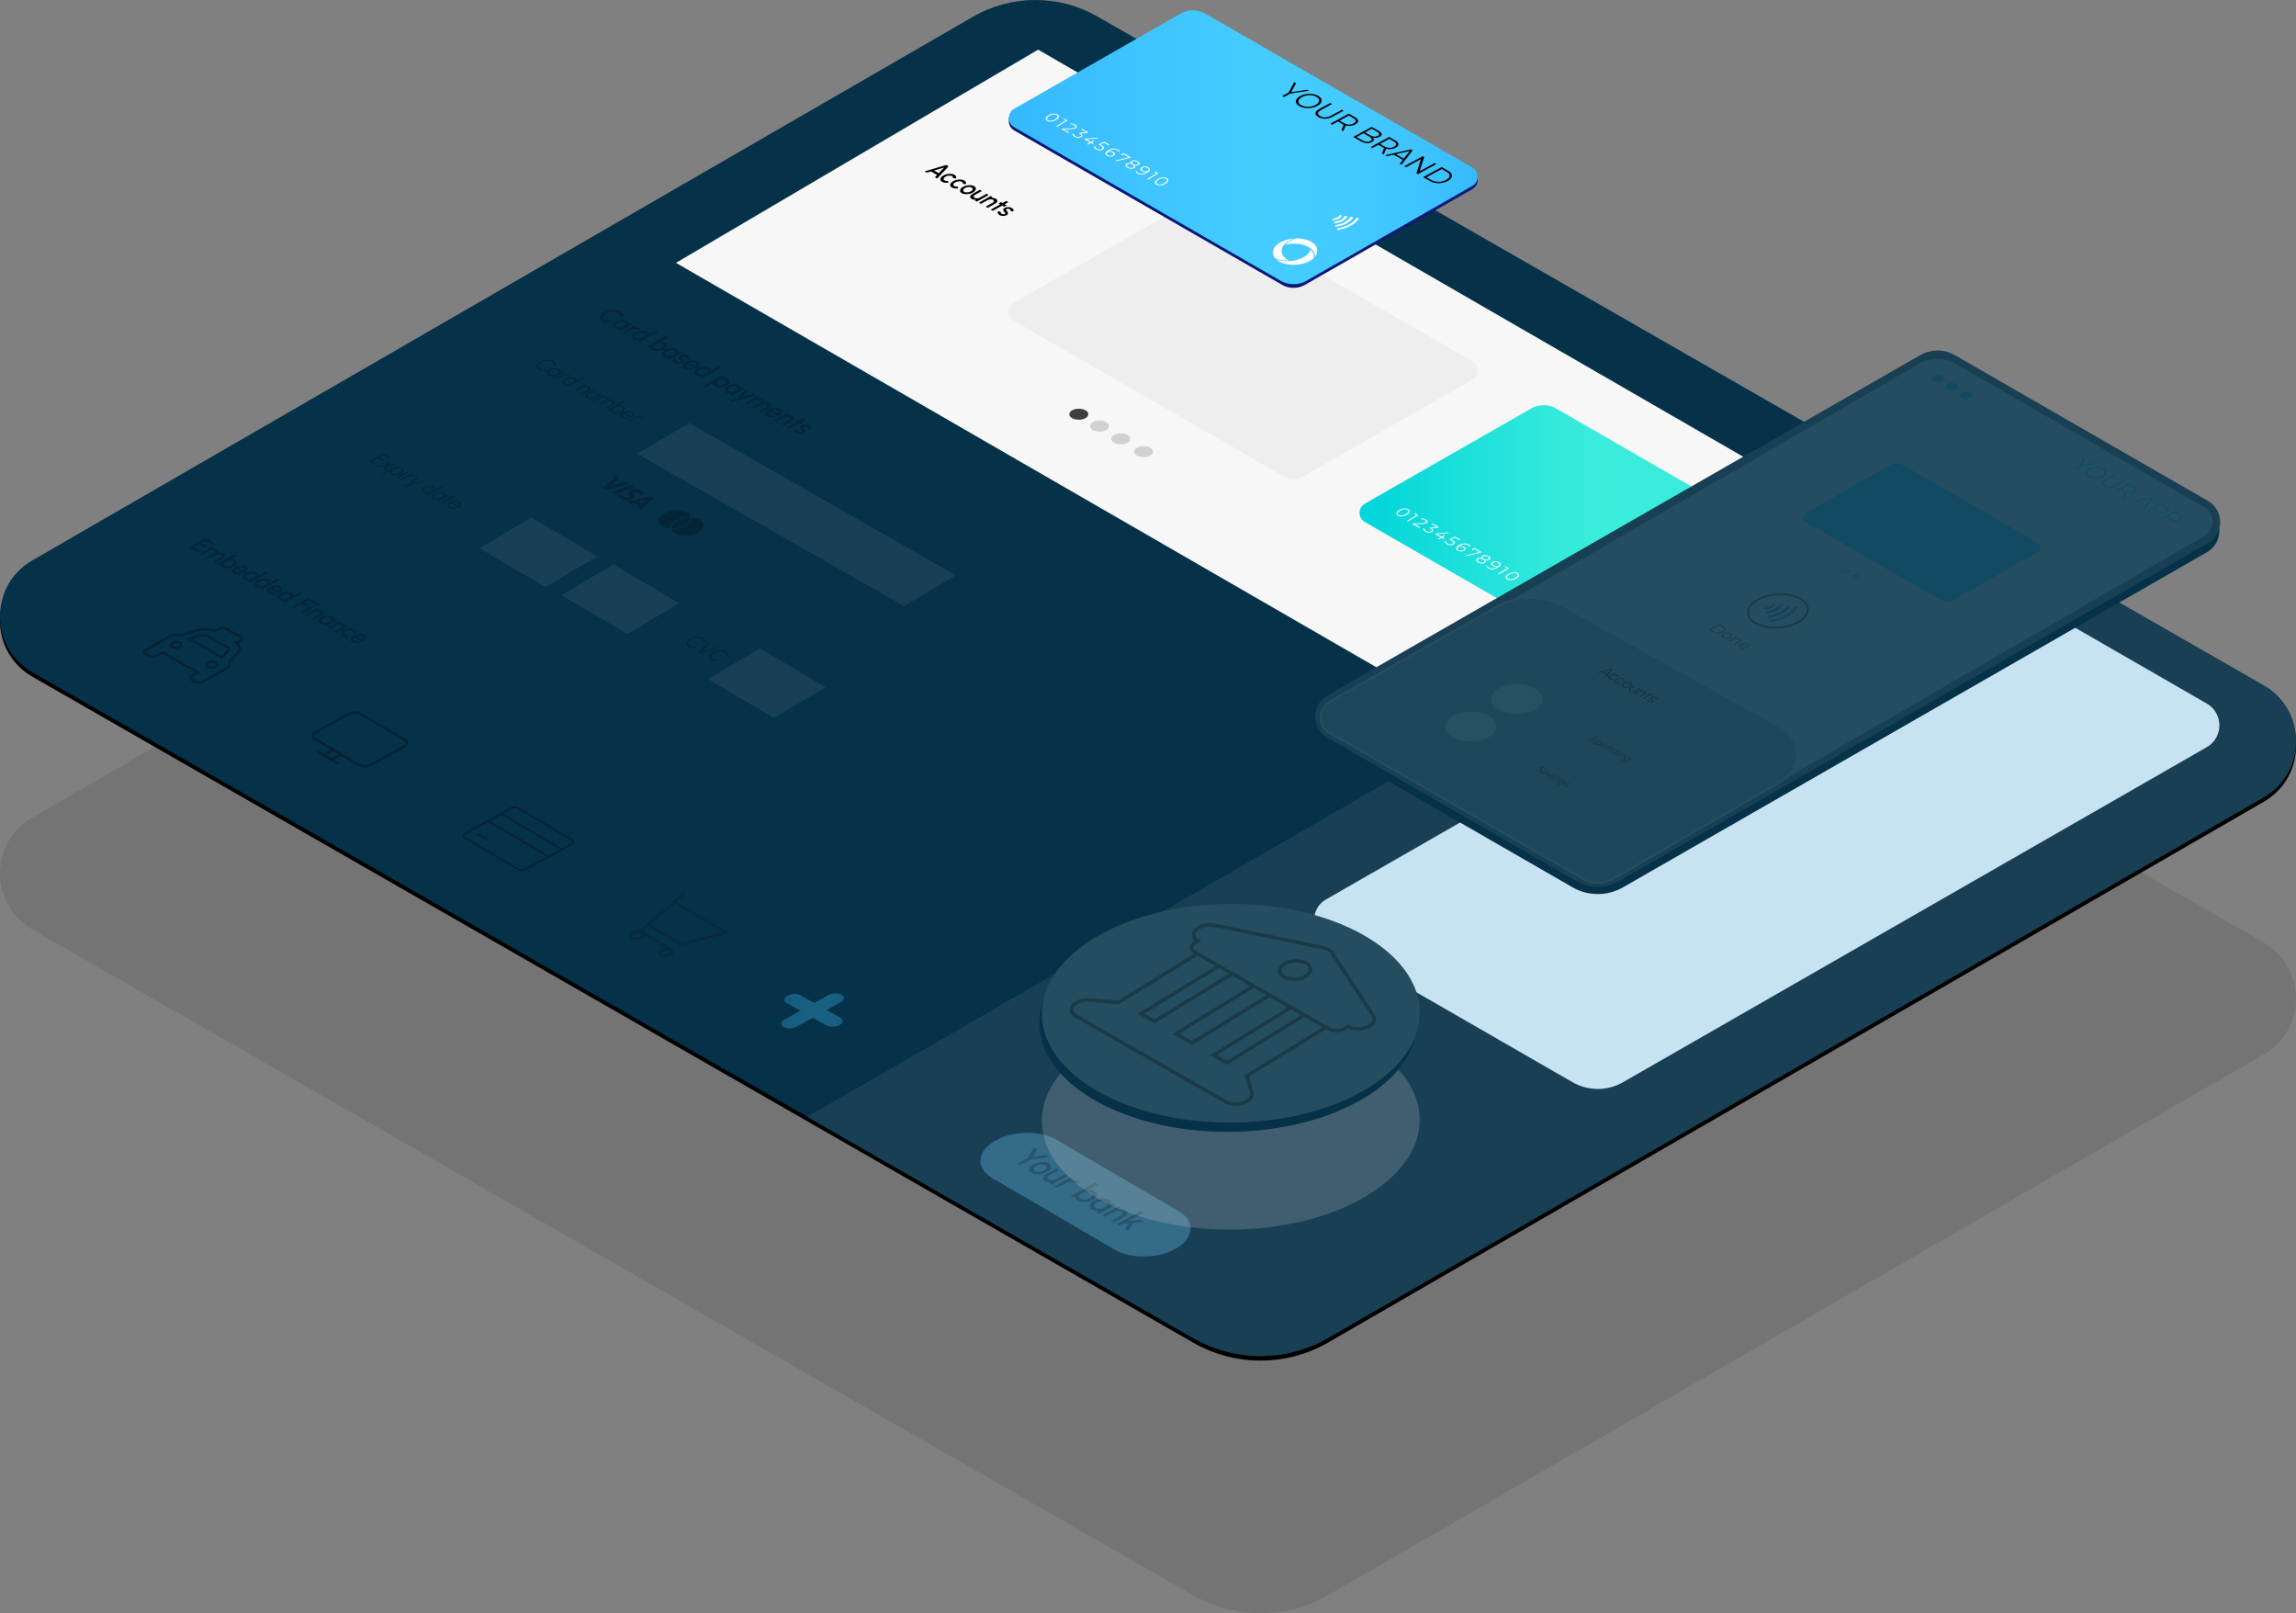 <?xml version="1.0" encoding="UTF-8"?> <svg xmlns="http://www.w3.org/2000/svg" xmlns:xlink="http://www.w3.org/1999/xlink" viewBox="0 0 1039.2 730.02"><rect x="0" y="0" width="1039.2" height="730.02" fill="#808080" stroke="none"/><defs><style>.cls-1,.cls-2,.cls-3,.cls-4,.cls-5,.cls-6,.cls-7{fill:none;}.cls-8{fill:url(#linear-gradient);}.cls-2{stroke-width:1.66px;}.cls-2,.cls-3,.cls-4,.cls-5,.cls-9,.cls-6,.cls-7{stroke-miterlimit:10;}.cls-2,.cls-3,.cls-4,.cls-5,.cls-7{stroke:#000;}.cls-3{stroke-width:.8px;}.cls-10{fill:#f7f7f7;}.cls-11{fill:#053149;}.cls-12{fill:#051877;}.cls-13{fill:#001d3a;}.cls-14{fill:#fff;}.cls-15{fill:#d1d1d1;}.cls-16{fill:#124a63;}.cls-17{fill:#183f54;}.cls-18{fill:#1e485b;}.cls-19{fill:#244e60;}.cls-20{fill:#3f3f3f;}.cls-21{fill:#265160;}.cls-22{fill:#cecece;}.cls-22,.cls-23{opacity:.22;}.cls-22,.cls-23,.cls-24{mix-blend-mode:multiply;}.cls-23{fill:#494949;}.cls-24{fill:#c7e3f2;}.cls-4{stroke-width:.92px;}.cls-5,.cls-25,.cls-26{opacity:.31;}.cls-9{fill:#1e4759;stroke:#244e60;}.cls-27{fill:url(#linear-gradient-3);}.cls-28{fill:url(#linear-gradient-4);}.cls-29{fill:url(#linear-gradient-2);}.cls-6{stroke:#14141e;}.cls-30{opacity:.21;}.cls-31{opacity:.25;}.cls-32{isolation:isolate;}.cls-26{fill:#73cefd;}</style><linearGradient id="linear-gradient" x1="615.37" y1="245.32" x2="827.56" y2="245.32" gradientUnits="userSpaceOnUse"><stop offset=".04" stop-color="#05d6db"></stop><stop offset=".15" stop-color="#13dcdb"></stop><stop offset=".39" stop-color="#30e8db"></stop><stop offset=".52" stop-color="#3beddb"></stop><stop offset=".69" stop-color="#38ebdb"></stop><stop offset=".8" stop-color="#2fe7db"></stop><stop offset=".89" stop-color="#1fe1db"></stop><stop offset=".98" stop-color="#0ad8db"></stop><stop offset="1" stop-color="#05d6db"></stop></linearGradient><linearGradient id="linear-gradient-2" x1="456.62" y1="66.65" x2="668.81" y2="66.65" gradientUnits="userSpaceOnUse"><stop offset=".04" stop-color="#36baff"></stop><stop offset=".2" stop-color="#3cc1ff"></stop><stop offset=".52" stop-color="#45ccff"></stop><stop offset=".77" stop-color="#42c9ff"></stop><stop offset=".93" stop-color="#3bc0ff"></stop><stop offset="1" stop-color="#36baff"></stop></linearGradient><linearGradient id="linear-gradient-3" x1="353.57" y1="457.46" x2="381.97" y2="457.46" xlink:href="#linear-gradient-2"></linearGradient><linearGradient id="linear-gradient-4" x1="355.02" y1="457.21" x2="381.43" y2="457.21" xlink:href="#linear-gradient-2"></linearGradient></defs><g class="cls-32"><g id="Layer_2"><g id="card_payments"><path class="cls-23" d="m539.95,721.85L14.64,420.59c-19.5-11.21-19.53-39.34-.05-50.59L440.39,123.95c17.45-10.08,38.95-10.11,56.42-.06l527.75,302.66c19.5,11.21,19.53,39.34.05,50.59l-423.36,244.64c-18.96,10.96-42.32,10.98-61.3.06Z"></path><path d="m539.95,607.53L14.64,306.22c-19.5-11.21-19.53-39.34-.05-50.59L440.39,9.58c17.45-10.08,38.95-10.11,56.42-.06l527.75,302.72c19.5,11.21,19.53,39.34.05,50.59l-423.36,244.64c-18.96,10.96-42.32,10.98-61.3.06Z"></path><path class="cls-11" d="m539.95,605.48L14.64,304.22c-19.5-11.21-19.53-39.34-.05-50.59L440.39,7.58c17.45-10.08,38.95-10.11,56.42-.06l527.75,302.66c19.5,11.21,19.53,39.34.05,50.59l-423.36,244.64c-18.96,10.96-42.32,10.98-61.3.06Z"></path><polygon class="cls-10" points="650.85 318.05 305.94 118.95 469.87 22.47 814.79 221.57 650.85 318.05"></polygon><path class="cls-17" d="m539.95,605.48l-174.57-100.06,498.06-287.56,161.12,92.32c19.5,11.21,19.53,39.34.05,50.59l-423.36,244.64c-18.96,10.96-42.32,10.98-61.3.06Z"></path><path class="cls-1" d="m539.95,605.48l-174.57-100.06,498.06-287.56,161.12,92.32c19.5,11.21,19.53,39.34.05,50.59l-423.36,244.64c-18.96,10.96-42.32,10.98-61.3.06Z"></path><ellipse class="cls-20" cx="488.3" cy="187.41" rx="4.31" ry="2.49" transform="translate(-.83 2.17) rotate(-.25)"></ellipse><ellipse class="cls-15" cx="497.74" cy="192.79" rx="4.31" ry="2.49" transform="translate(-.85 2.21) rotate(-.25)"></ellipse><ellipse class="cls-15" cx="507.33" cy="198.55" rx="4.31" ry="2.49" transform="translate(-.88 2.26) rotate(-.25)"></ellipse><ellipse class="cls-15" cx="517.59" cy="204.35" rx="4.31" ry="2.49" transform="translate(-.9 2.3) rotate(-.25)"></ellipse><path class="cls-8" d="m738.31,305.7l-120.54-69.46c-3.22-1.85-3.21-6.5.01-8.34l75.24-43.03c3.52-2.02,7.85-2.01,11.37.02l120.75,69.58c3.22,1.85,3.21,6.5-.01,8.34l-75.03,42.91c-3.65,2.09-8.14,2.08-11.79-.02Z"></path><path class="cls-14" d="m632.03,232.6c-.08-.27-.01-.56.2-.86.21-.3.56-.6,1.04-.89s.98-.5,1.49-.63.99-.17,1.45-.13c.46.04.86.16,1.2.36s.55.44.63.71.01.56-.19.87c-.21.3-.55.6-1.04.9s-.98.5-1.49.63c-.51.13-1,.17-1.46.13-.46-.04-.86-.16-1.2-.36s-.55-.44-.63-.71Zm1.98.7c.35.02.72-.02,1.12-.13.4-.11.8-.29,1.21-.54s.7-.49.88-.73c.18-.24.25-.46.2-.67s-.2-.38-.45-.53-.56-.24-.91-.26-.72.02-1.12.13c-.4.11-.8.29-1.21.54s-.7.49-.88.73c-.18.24-.25.46-.2.67s.2.38.45.53.56.24.91.26Z"></path><path class="cls-14" d="m641.97,233.15l-4.67,2.82-.46-.27,4.25-2.56-1.05-.61.43-.26,1.5.88Z"></path><path class="cls-14" d="m642.77,238.65l-.43.26-3.11-1.82.34-.21,3.75-.07c.47,0,.84-.04,1.1-.1.26-.06.48-.14.65-.25.28-.17.4-.35.37-.55-.03-.2-.21-.39-.54-.59-.52-.3-1.1-.43-1.73-.39l-.03-.37c.39-.03.77,0,1.16.09.38.09.75.23,1.08.43.45.26.7.54.74.83s-.14.55-.53.79c-.24.14-.52.25-.85.33-.32.08-.77.12-1.34.13l-3.07.06,2.44,1.42Z"></path><path class="cls-14" d="m648.71,239.93c0,.29-.18.54-.57.77-.27.16-.57.27-.89.32-.33.05-.67.05-1.04-.02-.36-.07-.72-.2-1.06-.41-.32-.19-.57-.4-.75-.63-.18-.23-.26-.45-.25-.66l.6-.1c-.01.18.05.38.2.58.14.2.36.39.64.55.36.21.73.33,1.09.34s.7-.07.99-.24.42-.37.38-.58c-.03-.22-.25-.44-.65-.67l-.32-.19.35-.21,2.85-.26-2.27-1.32.43-.26,2.85,1.66-.34.21-2.92.27c.44.29.66.57.66.86Z"></path><path class="cls-14" d="m653.39,243.9l-.89-.52-1.23.74-.46-.27,1.23-.74-2.5-1.46.35-.21,5.45-.5.51.3-5.29.5,1.93,1.12,1.08-.65.44.26-1.08.65.89.52-.43.26Z"></path><path class="cls-14" d="m658.47,245.48c.05.32-.14.61-.58.87-.27.16-.57.28-.91.33-.33.06-.68.05-1.05-.01-.36-.07-.72-.2-1.07-.41-.32-.19-.56-.39-.74-.63-.18-.23-.26-.45-.25-.67l.6-.1c-.01.18.05.37.19.58.14.2.35.38.63.55.37.21.74.33,1.11.34.37.01.71-.07,1-.24.32-.19.45-.41.39-.64-.06-.23-.36-.5-.9-.82l-.94-.55,2.57-1.28,2.43,1.42-.43.26-2.03-1.18-1.64.81.57.33c.64.37.99.72,1.04,1.04Z"></path><path class="cls-14" d="m663.28,248.02c.11.2.12.4.04.6-.08.2-.27.39-.55.56s-.6.29-.95.34c-.35.06-.7.05-1.05-.01-.35-.06-.67-.18-.95-.35-.59-.34-.83-.73-.74-1.16s.51-.87,1.26-1.31c.52-.31,1.05-.53,1.58-.65.53-.12,1.04-.15,1.53-.08s.94.22,1.34.45c.44.26.71.51.8.77l-.57.13c-.06-.21-.28-.42-.64-.64-.49-.29-1.04-.41-1.64-.38-.61.03-1.22.24-1.84.62-.11.07-.23.15-.36.24.36-.09.74-.11,1.12-.05s.73.18,1.04.36c.29.17.49.36.6.56Zm-2.01,1.18c.39,0,.73-.08,1.04-.27s.45-.39.43-.62c-.02-.23-.2-.44-.54-.64-.22-.13-.47-.22-.73-.27-.26-.05-.52-.05-.77-.01-.25.04-.48.11-.67.23-.18.11-.3.23-.36.38-.06.14-.05.3.04.46s.25.31.49.45c.32.19.67.28,1.06.29Z"></path><path class="cls-14" d="m670.61,249.86l-.34.21-6.19,1.53-.49-.29,6.07-1.5-2.28-1.33-.87.53-.45-.26,1.3-.79,3.26,1.9Z"></path><path class="cls-14" d="m672.57,254.16c-.05.21-.21.39-.48.56s-.58.27-.92.31c-.34.04-.7.02-1.07-.07-.37-.09-.73-.23-1.08-.44-.53-.31-.83-.63-.89-.95-.06-.32.11-.61.52-.86.28-.17.59-.27.93-.3.34-.03.7,0,1.07.11-.13-.19-.17-.37-.12-.55.06-.17.21-.34.45-.48.38-.23.82-.33,1.32-.3.5.03.99.18,1.47.46.31.18.54.37.67.57.13.2.17.39.12.58s-.21.36-.46.51-.51.23-.81.27c-.3.03-.61.01-.93-.06.18.22.25.44.2.64Zm-1.97.5c.39.03.73-.05,1.02-.22s.41-.38.35-.61-.28-.46-.67-.69-.78-.35-1.17-.38-.73.04-1.02.22-.41.38-.36.61.28.46.67.69c.39.23.78.36,1.18.39Zm.5-2.35c.04.2.24.41.58.61s.69.31,1.04.33c.35.02.65-.04.9-.19s.37-.34.32-.55c-.05-.21-.24-.41-.58-.6s-.68-.31-1.03-.33c-.35-.02-.65.04-.91.2s-.37.34-.32.54Z"></path><path class="cls-14" d="m679.2,255.55c-.09.43-.51.87-1.26,1.31-.52.31-1.05.53-1.58.65-.53.12-1.04.15-1.53.08-.49-.07-.94-.22-1.34-.45-.44-.26-.71-.51-.8-.77l.57-.13c.06.21.28.42.64.64.49.29,1.04.41,1.64.38.61-.03,1.22-.24,1.84-.62.12-.07.24-.15.36-.24-.36.09-.74.11-1.12.05-.38-.06-.73-.18-1.04-.36-.29-.17-.49-.36-.6-.56-.11-.2-.12-.4-.04-.6.08-.2.27-.39.55-.56s.6-.29.95-.34c.35-.05.7-.05,1.05.01.35.06.67.18.95.35.59.34.83.73.74,1.16Zm-2.39.6c.26.05.52.05.77.01.25-.04.48-.11.67-.23.18-.11.3-.23.36-.38.06-.14.05-.3-.04-.46s-.25-.31-.49-.45c-.32-.19-.67-.28-1.06-.29-.39,0-.73.08-1.04.27s-.45.39-.43.62c.02.23.2.44.54.64.22.13.47.22.73.27Z"></path><path class="cls-14" d="m683.07,257.13l-4.67,2.82-.46-.27,4.25-2.56-1.05-.61.43-.26,1.5.88Z"></path><path class="cls-14" d="m681.51,261.47c-.08-.27-.01-.56.2-.86.21-.3.56-.6,1.04-.89s.98-.5,1.49-.63.99-.17,1.45-.13c.46.04.86.16,1.2.36s.55.44.63.71.01.56-.19.87c-.21.3-.55.6-1.04.9s-.98.5-1.49.63c-.51.13-1,.17-1.46.13-.46-.04-.86-.16-1.2-.36s-.55-.44-.63-.71Zm1.98.7c.35.02.72-.02,1.12-.13.4-.11.8-.29,1.21-.54s.7-.49.88-.73c.18-.24.25-.46.2-.67s-.2-.38-.45-.53-.56-.24-.91-.26-.72.02-1.12.13c-.4.11-.8.29-1.21.54s-.7.49-.88.73c-.18.24-.25.46-.2.67s.2.38.45.53.56.24.91.26Z"></path><path class="cls-14" d="m754.6,293.83c-.05.1-.1.21-.16.3-.03.05-.06.1-.09.15-.05.08-.11.17-.16.25-.05.06-.09.13-.14.19-.04.05-.08.09-.11.14-.03.03-.06.07-.09.1,0,.01-.02.02-.03.03h0s0,0,0,0h0s0,0,0,0c.02-.12.03-.24.03-.36,0-.06,0-.11,0-.16,0,0,0-.02,0-.03,0-.06,0-.13-.01-.19,0-.05,0-.1-.01-.15,0-.06-.01-.11-.02-.17,0,0,0-.02,0-.03-.02-.11-.04-.21-.07-.32-.02-.08-.05-.16-.08-.24-.04-.12-.09-.24-.14-.36,0,0,0,0,0,0-.04-.08-.08-.16-.12-.24l-.03-.06s-.05-.08-.08-.13c0,0,0,0,0-.01,0-.01-.02-.02-.02-.04h0c-.03-.06-.07-.11-.11-.16-.02-.03-.04-.06-.07-.09-.04-.06-.08-.11-.13-.17-.04-.05-.08-.09-.11-.14-.05-.06-.11-.13-.17-.19-.05-.05-.1-.1-.15-.15,0,0-.01-.01-.02-.02-.03-.03-.06-.06-.09-.09-.05-.05-.1-.1-.15-.14-.06-.05-.12-.1-.18-.15-.03-.03-.07-.06-.11-.08-.02-.01-.03-.02-.04-.03-.51-.41-1.13-.77-1.82-1.07-.69-.31-1.46-.55-2.31-.74-.38-.08-.78-.15-1.2-.21h0c-2.07-.28-4.18-.14-6.08.32.55-.65,1.93-1.92,4.83-2.86.8-.01,1.61.03,2.42.14h0c.17.02.34.05.51.08.15.02.3.05.45.08.08.02.16.03.24.05.6.13,1.16.29,1.68.48.07.03.14.05.21.08.05.02.1.04.15.06.02,0,.03.01.05.02,0,0,0,0,.01,0,0,0,.01,0,.02,0,.06.03.12.05.18.08,0,0,0,0,.01,0,.11.05.22.1.32.15.11.05.22.11.32.16,0,0,0,0,.01,0,.04.02.08.04.12.07.06.03.11.06.17.09.08.05.16.09.23.14,0,0,0,0,.01,0,.05.03.1.06.15.1.01,0,.03.01.04.02,0,0,.01,0,.02.01,0,0,.01,0,.02.01h0s.04.03.06.04c.05.03.1.07.15.11.03.02.06.04.09.07.01,0,.02.02.03.03,0,0,.02.01.02.02.03.02.06.04.09.07.05.04.1.07.14.11.04.04.09.08.13.11.04.04.09.08.13.12.04.04.08.08.12.12.04.04.08.08.12.12.04.04.07.07.11.11,0,0,0,0,0,0,.05.06.1.11.14.17,0,0,0,0,.01.01,0,.01.02.02.03.03.02.01.03.03.04.05.03.04.06.08.09.11t0,0s.02.02.02.03c0,0,.02.02.02.03.02.02.03.04.05.07,0,0,0,0,0,0,.03.04.06.09.09.14.02.03.04.06.05.09,0,0,.02.02.02.03,0,0,0,.01.01.02,0,0,.01.02.02.03,0,.02.02.03.03.05,0,.01.01.02.02.03,0,.01.02.03.02.04.01.02.02.04.03.06.03.05.06.11.08.16,0,0,0,.01,0,.02.03.06.05.11.07.17.02.06.04.12.06.17,0,0,0,0,0,.01,0,0,0,0,0,.01.02.05.03.1.05.16,0,0,0,.01,0,.02,0,0,0,0,0,0,.02.08.05.17.06.25,0,0,0,0,0,0,0,.01,0,.02,0,.03,0,0,0,.01,0,.02.02.08.03.17.04.25.01.13.02.25.02.38,0,.13,0,.26-.02.38,0,.02,0,.04,0,.06,0,.01,0,.02,0,.04,0,.03,0,.06-.02.1,0,.06-.02.12-.03.18,0,0,0,.02,0,.03-.01.06-.03.12-.04.17-.01.06-.03.11-.05.17,0,.03-.02.06-.03.08-.01.03-.02.05-.03.08-.01.04-.03.09-.05.13-.04.1-.08.2-.13.3Z"></path><path class="cls-14" d="m753.27,295.56h0c-.39.36-.86.71-1.38,1.03-.79.48-1.68.87-2.62,1.18-.08.02-.16.05-.23.07-.23.07-.48.14-.72.2-.07.02-.14.03-.21.05-.01,0-.03,0-.04,0-.12.03-.24.06-.37.08,0,0-.01,0-.02,0-.12.03-.25.05-.37.07-.16.03-.33.06-.49.08,0,0,0,0,0,0-.08.01-.16.03-.25.04-.09.01-.17.02-.25.03-.08,0-.15.02-.22.03-.28.03-.56.05-.84.07-.21.01-.42.02-.63.03-.21,0-.42,0-.62,0-.35,0-.69-.02-1.03-.05-.06,0-.13,0-.19-.02-.04,0-.09,0-.13-.01-.07,0-.15-.01-.22-.02-.01,0-.03,0-.04,0-.05,0-.09-.01-.14-.02-.11-.01-.21-.03-.31-.04h-.04s-.09-.02-.13-.03h-.02s-.04-.01-.06-.01c-.06,0-.12-.02-.18-.03-.01,0-.02,0-.03,0h0c-.07-.01-.14-.02-.2-.04,0,0,0,0,0,0,0,0,0,0,0,0-.28-.05-.55-.11-.81-.18-.28-.07-.55-.15-.81-.23-.02,0-.04-.01-.07-.02-.03,0-.05-.02-.08-.03-.01,0-.03,0-.04-.01-.05-.02-.11-.04-.16-.06-.06-.02-.12-.04-.18-.07,0,0,0,0,0,0-.06-.02-.12-.05-.18-.07-.17-.07-.34-.14-.51-.22-.03-.01-.07-.03-.1-.05-.06-.03-.13-.06-.19-.09-.08-.04-.17-.09-.25-.13-.08-.04-.16-.09-.24-.14-.06-.03-.12-.07-.18-.11-.09-.05-.17-.11-.26-.16h0c-.09-.06-.17-.11-.25-.17-.05-.04-.11-.08-.16-.12-.1-.08-.2-.16-.3-.24-.03-.03-.06-.06-.1-.09.46.15.91.28,1.34.38.06.02.12.03.18.04.15.04.31.07.47.1.07.02.14.03.21.04.01,0,.03,0,.04,0,.13.02.25.04.38.06.09.01.17.03.26.04.06,0,.13.02.19.02,1.74.21,3.04.09,3.38.04,0,0,.02,0,.02,0,.02,0,.03,0,.04,0,2.21-.2,4.38-.83,6.11-1.88,1.56-.95,2.54-2.09,2.93-3.27.66.64,1.78,2.04,1.32,3.91Z"></path><path class="cls-14" d="m742.3,296.57c-1.1.07-3.71.07-6.44-1.04-.32-.37-.56-.76-.74-1.18-.26-.62-.34-1.25-.26-1.87,0-.05.01-.1.03-.15,0-.05.02-.1.03-.15.02-.07.03-.14.05-.21.02-.09.05-.17.08-.26.02-.05.04-.1.06-.15.04-.1.08-.21.13-.31s.1-.2.16-.3c.02-.04.05-.08.07-.13.01-.02.03-.05.04-.07.02-.03.04-.06.05-.08.08-.12.17-.24.26-.36.04-.05.08-.1.13-.15.05-.06.1-.12.15-.18.11-.12.22-.23.33-.34.12-.11.24-.22.37-.33.19-.16.39-.31.6-.46.06-.04.13-.09.19-.13.03-.02.06-.04.09-.06.13-.08.26-.16.4-.24.06-.03.12-.07.18-.1.05-.03.11-.06.16-.09.07-.04.14-.07.21-.11.41-.21.85-.4,1.31-.57.08-.03.15-.06.23-.08,0,0,0,0,.01,0,.25-.09.5-.17.76-.24.07-.02.13-.04.2-.06.07-.02.15-.04.22-.06,0,0,0,0,0,0,.06-.02.13-.03.19-.05.04-.01.08-.02.12-.03.08-.02.17-.04.25-.06.07-.02.14-.03.22-.05,0,0,.01,0,.02,0,.11-.02.22-.04.33-.06.03,0,.06-.01.1-.02.06-.01.13-.02.19-.03.15-.03.3-.05.45-.07.01,0,.02,0,.03,0,.09-.01.17-.02.26-.03.09-.01.17-.02.26-.03.15-.02.29-.03.44-.04-2.84,1.08-4.01,2.41-4.39,2.94,0,0-.01.02-.02.03,0,0-.01.01-.02.02h0c-.97,1.24-1.27,2.65-.7,4.02.51,1.22,1.64,2.24,3.16,2.96Z"></path><path class="cls-14" d="m756.33,229.44l-2.33,1.27-.62-.36,2.33-1.27,2.04-3.77.67.39-1.75,3.24,5.82-.89.63.36-6.79,1.04Z"></path><path class="cls-14" d="m758.48,232.86c-.18-.44-.14-.88.11-1.31.25-.44.7-.83,1.35-1.19s1.37-.6,2.16-.72c.79-.13,1.57-.14,2.35-.03.78.11,1.46.34,2.05.68.59.34.97.72,1.15,1.16.18.43.14.87-.11,1.31-.25.44-.7.84-1.35,1.19-.65.35-1.37.6-2.17.72-.8.13-1.58.14-2.34.03-.77-.11-1.45-.34-2.03-.67s-.97-.73-1.15-1.16Zm3.42,1.35c.62.09,1.25.08,1.89-.03s1.23-.31,1.75-.59c.53-.29.9-.61,1.11-.97s.25-.71.11-1.06c-.14-.35-.44-.66-.91-.93s-1.02-.45-1.64-.54c-.62-.09-1.26-.08-1.9.03-.64.11-1.23.31-1.76.59s-.9.61-1.11.97c-.21.36-.24.71-.1,1.06.14.35.45.66.92.93s1.01.45,1.63.54Z"></path><path class="cls-14" d="m765.5,236.55c.07-.52.59-1.04,1.54-1.56l3.87-2.11.63.36-3.84,2.09c-.78.43-1.21.84-1.29,1.22-.08.39.18.75.77,1.09s1.24.5,1.94.47c.7-.03,1.44-.26,2.22-.69l3.84-2.09.61.35-3.87,2.11c-.96.52-1.9.8-2.83.82-.93.03-1.78-.18-2.55-.62-.77-.44-1.12-.92-1.05-1.44Z"></path><path class="cls-14" d="m774.98,242.79l.81-1.96c-.17-.08-.34-.16-.5-.26l-1.59-.92-2.14,1.17-.63-.36,6.75-3.68,2.22,1.28c.76.44,1.15.89,1.16,1.36.02.47-.33.9-1.05,1.3-.53.29-1.09.46-1.69.53-.6.06-1.19.01-1.79-.15l-.86,2.1-.69-.4Zm2.69-2.03c.61.02,1.18-.12,1.71-.41s.81-.62.79-.95c-.02-.34-.32-.68-.91-1.02l-1.58-.91-3.38,1.84,1.58.91c.59.34,1.19.52,1.79.53Z"></path><path class="cls-14" d="m786.83,246.35c-.07.28-.34.54-.79.78-.58.32-1.21.45-1.9.4-.69-.05-1.4-.28-2.13-.7l-2.73-1.57,6.75-3.68,2.56,1.47c.66.38,1.02.76,1.09,1.13.06.37-.18.71-.73,1.01-.37.2-.77.33-1.19.38s-.84.03-1.25-.07c.29.28.4.55.33.83Zm-.76-4.08l-2.45,1.33,1.89,1.09c.48.28.96.43,1.42.47.47.04.9-.05,1.3-.27s.57-.46.52-.72-.32-.53-.8-.81l-1.89-1.09Zm-1.97,4.77c.48.04.93-.05,1.37-.29.84-.46.73-1-.35-1.62l-2.09-1.21-2.54,1.38,2.09,1.21c.53.31,1.04.48,1.51.52Z"></path><path class="cls-14" d="m789.73,251.28l.81-1.96c-.17-.08-.34-.16-.5-.26l-1.59-.92-2.14,1.17-.63-.36,6.75-3.68,2.22,1.28c.76.44,1.15.89,1.16,1.36.02.47-.33.9-1.05,1.3-.53.29-1.09.46-1.69.53-.6.06-1.19.01-1.79-.15l-.86,2.1-.69-.4Zm2.69-2.03c.61.02,1.18-.12,1.71-.41s.81-.62.79-.95c-.02-.34-.32-.68-.91-1.02l-1.58-.91-3.38,1.84,1.58.91c.59.34,1.19.52,1.79.53Z"></path><path class="cls-14" d="m797.33,253.63l-3.31-1.9-2.52.57-.65-.38,9.46-2.12.62.36-4.04,5.24-.66-.38,1.09-1.39Zm.35-.45l2.2-2.8-5.05,1.16,2.85,1.64Z"></path><path class="cls-14" d="m809.6,255.15l-6.75,3.68-.52-.3,1.66-5.18-5.48,2.98-.63-.36,6.75-3.68.52.3-1.65,5.19,5.48-2.98.62.36Z"></path><path class="cls-14" d="m811.53,256.26l2.42,1.39c.63.36,1.04.76,1.23,1.19.19.43.17.86-.08,1.3-.24.43-.7.83-1.35,1.18s-1.37.6-2.15.72c-.78.13-1.55.13-2.32,0-.77-.12-1.46-.36-2.09-.72l-2.42-1.39,6.75-3.68Zm-3.75,4.71c.52.3,1.09.5,1.72.59s1.25.09,1.88,0c.63-.1,1.21-.3,1.75-.59s.91-.62,1.11-.97c.2-.35.22-.7.07-1.05-.16-.35-.49-.68-1.01-.98l-1.76-1.01-5.51,3.01,1.76,1.01Z"></path><g id="bRlAiI"><path class="cls-14" d="m770.34,280.68c-1.69.95-3.52,1.56-5.57,1.94-.28.05-.54.08-.77-.03-.36-.18-.24-.48.24-.61.99-.26,2.03-.46,2.95-.79,2.35-.83,4.06-1.96,5.07-3.4.08-.11.16-.23.25-.34.17-.22.49-.32.82-.27.33.05.53.25.38.46-.32.44-.64.89-1.04,1.32-.63.67-1.46,1.27-2.33,1.72Z"></path><path class="cls-14" d="m768.39,279.71c-1.17.61-2.47,1.07-3.94,1.38-.24.05-.5.09-.76.1-.34.02-.55-.08-.6-.25-.05-.18.12-.35.43-.43.78-.2,1.59-.37,2.33-.62,1.69-.57,2.9-1.38,3.67-2.38.12-.16.23-.32.36-.48.19-.23.48-.32.82-.26.35.06.51.24.38.46-.37.63-.9,1.23-1.64,1.77-.34.24-.7.47-1.06.7Z"></path><path class="cls-14" d="m766.53,278.63c-.92.53-2.02.86-3.23,1.07-.6.1-.99-.08-.87-.39.06-.16.26-.23.5-.29.66-.18,1.35-.34,1.97-.56,1.03-.37,1.69-.92,2.16-1.53.08-.11.15-.22.24-.32.16-.2.46-.29.81-.24.32.04.5.21.39.42-.26.5-.65.96-1.24,1.38-.23.16-.48.31-.73.47Z"></path><path class="cls-14" d="m764.57,277.75c-.47.25-1.21.49-2.07.57-.58.05-.9-.16-.7-.45.06-.09.22-.17.36-.22.13-.05.3-.07.46-.09,1.03-.17,1.7-.54,2.01-1.11.05-.09.11-.19.19-.27.16-.17.43-.21.72-.2.27.01.43.11.45.26.01.1,0,.21-.06.32-.21.42-.61.79-1.36,1.2Z"></path></g><path class="cls-22" d="m580.87,215.49l-121.85-70.22c-3.22-1.85-3.21-6.5.01-8.34l78.54-44.91c1.48-.85,3.31-.85,4.79,0l124.04,71.48c3.22,1.85,3.21,6.5-.01,8.34l-76.34,43.66c-2.84,1.63-6.33,1.62-9.17-.02Z"></path><path class="cls-12" d="m580.27,128.88c3.21,1.85,7.16,1.86,10.38.02l75.74-43.32c1.64-.94,2.44-2.59,2.42-4.24h0s0-1.92,0-1.92l-2.17-2.02c-.08-.05-.15-.11-.23-.16L542.36,5.76c-1.48-.85-3.3-.86-4.79,0l-77.17,44.13-3.79,3.32v1.78c.05,1.57.85,3.13,2.41,4.03"></path><path class="cls-29" d="m579.56,127.03l-120.54-69.46c-3.22-1.85-3.21-6.5.01-8.34l75.24-43.03c3.52-2.02,7.85-2.01,11.37.02l120.75,69.58c3.22,1.85,3.21,6.5-.01,8.34l-75.03,42.91c-3.65,2.09-8.14,2.08-11.79-.02Z"></path><path class="cls-14" d="m473.28,53.93c-.08-.27-.01-.56.2-.86.21-.3.56-.6,1.04-.89s.98-.5,1.49-.63.99-.17,1.45-.13c.46.04.86.16,1.2.36s.55.44.63.71.01.56-.19.87c-.21.3-.55.6-1.04.9s-.98.5-1.49.63c-.51.13-1,.17-1.46.13-.46-.04-.86-.16-1.2-.36s-.55-.44-.63-.71Zm1.98.7c.35.02.72-.02,1.12-.13.4-.11.8-.29,1.21-.54s.7-.49.88-.73c.18-.24.25-.46.2-.67s-.2-.38-.45-.53-.56-.24-.91-.26-.72.02-1.12.13c-.4.11-.8.29-1.21.54s-.7.49-.88.73c-.18.24-.25.46-.2.67s.2.38.45.53.56.24.91.26Z"></path><path class="cls-14" d="m483.22,54.48l-4.67,2.82-.46-.27,4.25-2.56-1.05-.61.43-.26,1.5.88Z"></path><path class="cls-14" d="m484.02,59.98l-.43.26-3.11-1.82.34-.21,3.75-.07c.47,0,.84-.04,1.1-.1.26-.06.48-.14.65-.25.28-.17.4-.35.37-.55-.03-.2-.21-.39-.54-.59-.52-.3-1.1-.43-1.73-.39l-.03-.37c.39-.03.77,0,1.16.09.38.09.75.23,1.08.43.45.26.7.54.74.83s-.14.55-.53.79c-.24.14-.52.25-.85.33-.32.08-.77.12-1.34.13l-3.07.06,2.44,1.42Z"></path><path class="cls-14" d="m489.96,61.26c0,.29-.18.54-.57.77-.27.16-.57.27-.89.32-.33.05-.67.05-1.04-.02-.36-.07-.72-.2-1.06-.41-.32-.19-.57-.4-.75-.63-.18-.23-.26-.45-.25-.66l.6-.1c-.01.18.05.38.2.58.14.2.36.39.64.55.36.21.73.33,1.09.34s.7-.07.99-.24.42-.37.38-.58c-.03-.22-.25-.44-.65-.67l-.32-.19.35-.21,2.85-.26-2.27-1.32.43-.26,2.85,1.66-.34.21-2.92.27c.44.29.66.57.66.86Z"></path><path class="cls-14" d="m494.64,65.23l-.89-.52-1.23.74-.46-.27,1.23-.74-2.5-1.46.35-.21,5.45-.5.51.3-5.29.5,1.93,1.12,1.08-.65.44.26-1.08.65.89.52-.43.26Z"></path><path class="cls-14" d="m499.72,66.81c.05.32-.14.61-.58.87-.27.16-.57.28-.91.33-.33.06-.68.05-1.05-.01-.36-.07-.72-.2-1.07-.41-.32-.19-.56-.39-.74-.63-.18-.23-.26-.45-.25-.67l.6-.1c-.01.18.05.37.19.58.14.2.35.38.63.55.37.21.74.33,1.11.34.37.01.71-.07,1-.24.32-.19.45-.41.39-.64-.06-.23-.36-.5-.9-.82l-.94-.55,2.57-1.28,2.43,1.42-.43.26-2.03-1.18-1.64.81.57.33c.64.37.99.72,1.04,1.04Z"></path><path class="cls-14" d="m504.53,69.35c.11.2.12.4.04.6-.08.2-.27.39-.55.56s-.6.29-.95.34c-.35.06-.7.05-1.05-.01-.35-.06-.67-.18-.95-.35-.59-.34-.83-.73-.74-1.16s.51-.87,1.26-1.31c.52-.31,1.05-.53,1.58-.65.53-.12,1.04-.15,1.53-.08.49.07.94.22,1.34.45.44.26.71.51.8.77l-.57.13c-.06-.21-.28-.42-.64-.64-.49-.29-1.04-.41-1.64-.38-.61.03-1.22.24-1.84.62-.11.07-.23.15-.36.24.36-.09.74-.11,1.12-.05s.73.18,1.04.36c.29.17.49.36.6.56Zm-2.01,1.18c.39,0,.73-.08,1.04-.27s.45-.39.43-.62c-.02-.23-.2-.44-.54-.64-.22-.13-.47-.22-.73-.27-.26-.05-.52-.05-.77-.01-.25.04-.48.11-.67.23-.18.11-.3.23-.36.38-.06.14-.05.3.04.46s.25.31.49.45c.32.19.67.28,1.06.29Z"></path><path class="cls-14" d="m511.86,71.19l-.34.21-6.19,1.53-.49-.29,6.07-1.5-2.28-1.33-.87.53-.45-.26,1.3-.79,3.26,1.9Z"></path><path class="cls-14" d="m513.82,75.49c-.05.21-.21.39-.48.56s-.58.27-.92.31c-.34.04-.7.02-1.07-.07-.37-.09-.73-.23-1.08-.44-.53-.31-.83-.63-.89-.95-.06-.32.11-.61.52-.86.28-.17.59-.27.93-.3.34-.03.7,0,1.07.11-.13-.19-.17-.37-.12-.55.06-.17.21-.34.45-.48.38-.23.82-.33,1.32-.3.5.03.99.18,1.47.46.31.18.54.37.67.57.13.2.17.39.12.58s-.21.36-.46.51-.51.23-.81.27c-.3.03-.61.01-.93-.06.18.22.25.44.2.64Zm-1.97.5c.39.03.73-.05,1.02-.22s.41-.38.35-.61-.28-.46-.67-.69-.78-.35-1.17-.38-.73.04-1.02.22-.41.38-.36.61.28.46.67.69.78.36,1.18.39Zm.5-2.35c.04.2.24.41.58.61s.69.31,1.04.33.65-.04.9-.19.37-.34.32-.55c-.05-.21-.24-.41-.58-.6s-.68-.31-1.03-.33c-.35-.02-.65.04-.91.2s-.37.34-.32.54Z"></path><path class="cls-14" d="m520.45,76.88c-.09.43-.51.87-1.26,1.31-.52.31-1.05.53-1.58.65s-1.04.15-1.53.08c-.49-.07-.94-.22-1.34-.45-.44-.26-.71-.51-.8-.77l.57-.13c.06.21.28.42.64.64.49.29,1.04.41,1.64.38.61-.03,1.22-.24,1.84-.62.12-.07.24-.15.36-.24-.36.09-.74.11-1.12.05-.38-.06-.73-.18-1.04-.36-.29-.17-.49-.36-.6-.56-.11-.2-.12-.4-.04-.6.08-.2.27-.39.55-.56s.6-.29.95-.34c.35-.05.7-.05,1.05.01.35.06.67.18.95.35.59.34.83.73.74,1.16Zm-2.39.6c.26.05.52.05.77.01.25-.04.48-.11.67-.23.18-.11.3-.23.36-.38.06-.14.05-.3-.04-.46s-.25-.31-.49-.45c-.32-.19-.67-.28-1.06-.29-.39,0-.73.08-1.04.27s-.45.39-.43.62c.02.23.2.44.54.64.22.13.47.22.73.27Z"></path><path class="cls-14" d="m524.32,78.46l-4.67,2.82-.46-.27,4.25-2.56-1.05-.61.43-.26,1.5.88Z"></path><path class="cls-14" d="m522.76,82.8c-.08-.27-.01-.56.2-.86.21-.3.56-.6,1.04-.89s.98-.5,1.49-.63.99-.17,1.45-.13c.46.04.86.16,1.2.36s.55.44.63.71.01.56-.19.87c-.21.3-.55.6-1.04.9s-.98.5-1.49.63c-.51.13-1,.17-1.46.13-.46-.04-.86-.16-1.2-.36s-.55-.44-.63-.71Zm1.98.7c.35.02.72-.02,1.12-.13.4-.11.8-.29,1.21-.54s.7-.49.88-.73c.18-.24.25-.46.2-.67s-.2-.38-.45-.53-.56-.24-.91-.26-.72.02-1.12.13c-.4.11-.8.29-1.21.54s-.7.49-.88.73c-.18.24-.25.46-.2.67s.2.38.45.53.56.24.91.26Z"></path><path class="cls-14" d="m595.85,115.17c-.05.1-.1.21-.16.3-.03.05-.06.1-.09.15-.05.08-.11.17-.16.25-.05.06-.09.13-.14.19-.04.05-.08.09-.11.14-.03.03-.06.07-.09.1,0,.01-.02.02-.03.03h0s0,0,0,0h0s0,0,0,0c.02-.12.03-.24.03-.36,0-.06,0-.11,0-.16,0,0,0-.02,0-.03,0-.06,0-.13-.01-.19,0-.05,0-.1-.01-.15,0-.06-.01-.11-.02-.17,0,0,0-.02,0-.03-.02-.11-.04-.21-.07-.32-.02-.08-.05-.16-.08-.24-.04-.12-.09-.24-.14-.36,0,0,0,0,0,0-.04-.08-.08-.16-.12-.24l-.03-.06s-.05-.08-.08-.13c0,0,0,0,0-.01,0-.01-.02-.02-.02-.04h0c-.03-.06-.07-.11-.11-.16-.02-.03-.04-.06-.07-.09-.04-.06-.08-.11-.13-.17-.04-.05-.08-.09-.11-.14-.05-.06-.11-.13-.17-.19-.05-.05-.1-.1-.15-.15,0,0-.01-.01-.02-.02-.03-.03-.06-.06-.09-.09-.05-.05-.1-.1-.15-.14-.06-.05-.12-.1-.18-.15-.03-.03-.07-.06-.11-.08-.02-.01-.03-.02-.04-.03-.51-.41-1.13-.77-1.82-1.07-.69-.31-1.46-.55-2.31-.74-.38-.08-.78-.15-1.2-.21h0c-2.07-.28-4.18-.14-6.08.32.55-.65,1.93-1.92,4.83-2.86.8-.01,1.61.03,2.42.14h0c.17.02.34.05.51.08.15.02.3.05.45.08.08.02.16.03.24.05.6.13,1.16.29,1.68.48.07.03.14.05.21.08.05.02.1.04.15.06.02,0,.03.01.05.02,0,0,0,0,.01,0,0,0,.01,0,.02,0,.06.03.12.05.18.08,0,0,0,0,.01,0,.11.05.22.1.32.15.11.05.22.11.32.16,0,0,0,0,.01,0,.04.02.08.04.12.07.06.03.11.06.17.09.08.05.16.09.23.14,0,0,0,0,.01,0,.05.03.1.06.15.1.01,0,.03.01.04.02,0,0,.01,0,.02.01,0,0,.01,0,.02.01h0s.04.03.06.04c.05.03.1.07.15.11.03.02.06.04.09.07.01,0,.02.02.03.03,0,0,.02.01.02.02.03.02.06.04.09.07.05.04.1.07.14.11.04.04.09.08.13.11.04.04.09.08.13.12.04.04.08.08.12.12.04.04.08.08.12.12.04.04.07.07.11.11,0,0,0,0,0,0,.05.06.1.11.14.17,0,0,0,0,.01.01,0,.01.02.02.03.03.02.01.03.03.04.05.03.04.06.08.09.11t0,0s.02.02.02.03c0,0,.02.02.02.03.02.02.03.04.05.07,0,0,0,0,0,0,.03.04.06.09.09.14.02.03.04.06.05.09,0,0,.02.02.02.03,0,0,0,.01.01.02,0,0,.01.02.02.03,0,.02.02.03.03.05,0,.01.01.02.02.03,0,.01.02.03.02.04.01.02.02.04.03.06.03.05.06.11.08.16,0,0,0,.01,0,.02.03.06.05.11.07.17.02.06.04.12.06.17,0,0,0,0,0,.01,0,0,0,0,0,.01.02.05.03.1.05.16,0,0,0,.01,0,.02,0,0,0,0,0,0,.02.08.05.17.06.25,0,0,0,0,0,0,0,.01,0,.02,0,.03,0,0,0,.01,0,.02.02.08.03.17.04.25.01.13.02.25.02.38,0,.13,0,.26-.02.38,0,.02,0,.04,0,.06,0,.01,0,.02,0,.04,0,.03,0,.06-.02.1,0,.06-.02.12-.03.18,0,0,0,.02,0,.03-.01.06-.03.12-.04.17-.01.06-.03.11-.05.17,0,.03-.02.06-.03.08-.01.03-.02.05-.03.08-.01.04-.03.09-.05.13-.04.1-.08.2-.13.3Z"></path><path class="cls-14" d="m594.52,116.89h0c-.39.36-.86.71-1.38,1.03-.79.48-1.68.87-2.62,1.18-.08.02-.16.05-.23.07-.23.07-.48.14-.72.2-.07.02-.14.03-.21.05-.01,0-.03,0-.04,0-.12.03-.24.06-.37.08,0,0-.01,0-.02,0-.12.03-.25.05-.37.07-.16.03-.33.06-.49.08,0,0,0,0,0,0-.08.01-.16.03-.25.04-.09.01-.17.02-.25.03-.08,0-.15.02-.22.03-.28.03-.56.05-.84.07-.21.01-.42.02-.63.03-.21,0-.42,0-.62,0-.35,0-.69-.02-1.03-.05-.06,0-.13,0-.19-.02-.04,0-.09,0-.13-.01-.07,0-.15-.01-.22-.02-.01,0-.03,0-.04,0-.05,0-.09-.01-.14-.02-.11-.01-.21-.03-.31-.04h-.04s-.09-.02-.13-.03h-.02s-.04-.01-.06-.01c-.06,0-.12-.02-.18-.03-.01,0-.02,0-.03,0h0c-.07-.01-.14-.02-.2-.04,0,0,0,0,0,0,0,0,0,0,0,0-.28-.05-.55-.11-.81-.18-.28-.07-.55-.15-.81-.23-.02,0-.04-.01-.07-.02-.03,0-.05-.02-.08-.03-.01,0-.03,0-.04-.01-.05-.02-.11-.04-.16-.06-.06-.02-.12-.04-.18-.07,0,0,0,0,0,0-.06-.02-.12-.05-.18-.07-.17-.07-.34-.14-.51-.22-.03-.01-.07-.03-.1-.05-.06-.03-.13-.06-.19-.09-.08-.04-.17-.09-.25-.13-.08-.04-.16-.09-.24-.14-.06-.03-.12-.07-.18-.11-.09-.05-.17-.11-.26-.16h0c-.09-.06-.17-.11-.25-.17-.05-.04-.11-.08-.16-.12-.1-.08-.2-.16-.3-.24-.03-.03-.06-.06-.1-.09.46.15.91.28,1.34.38.06.02.12.03.18.04.15.04.31.07.47.1.07.02.14.03.21.04.01,0,.03,0,.04,0,.13.02.25.04.38.06.09.01.17.03.26.04.06,0,.13.02.19.02,1.74.21,3.04.09,3.38.04,0,0,.02,0,.02,0,.02,0,.03,0,.04,0,2.21-.2,4.38-.83,6.11-1.88,1.56-.95,2.54-2.09,2.93-3.27.66.64,1.78,2.04,1.32,3.91Z"></path><path class="cls-14" d="m583.55,117.9c-1.1.07-3.71.07-6.44-1.04-.32-.37-.56-.76-.74-1.18-.26-.62-.34-1.25-.26-1.87,0-.05.01-.1.03-.15,0-.05.02-.1.03-.15.02-.07.03-.14.05-.21.02-.09.05-.17.08-.26.02-.05.04-.1.06-.15.04-.1.08-.21.13-.31s.1-.2.16-.3c.02-.04.05-.08.07-.13.01-.02.03-.05.04-.07.02-.03.04-.06.05-.08.08-.12.17-.24.26-.36.04-.05.08-.1.13-.15.05-.06.1-.12.15-.18.11-.12.22-.23.33-.34.12-.11.24-.22.37-.33.19-.16.39-.31.6-.46.06-.04.13-.09.19-.13.03-.02.06-.04.09-.06.13-.08.26-.16.4-.24.06-.03.12-.07.18-.1.05-.03.11-.06.16-.09.07-.04.14-.07.21-.11.41-.21.85-.4,1.31-.57.08-.03.15-.06.23-.08,0,0,0,0,.01,0,.25-.09.5-.17.76-.24.07-.02.13-.04.2-.06.07-.02.15-.04.22-.06,0,0,0,0,0,0,.06-.02.13-.03.19-.05.04-.01.08-.02.12-.03.08-.02.17-.04.25-.06.07-.02.14-.03.22-.05,0,0,.01,0,.02,0,.11-.02.22-.04.33-.06.03,0,.06-.01.1-.02.06-.01.13-.02.19-.03.15-.03.3-.05.45-.07.01,0,.02,0,.03,0,.09-.01.17-.02.26-.03.09-.01.17-.02.26-.03.15-.02.29-.03.44-.04-2.84,1.08-4.01,2.41-4.39,2.94,0,0-.01.02-.02.03,0,0-.01.01-.02.02h0c-.97,1.24-1.27,2.65-.7,4.02.51,1.22,1.64,2.24,3.16,2.96Z"></path><path d="m584.01,42.33l-2.9,1.58-.77-.44,2.9-1.58,2.53-4.68.83.48-2.18,4.02,7.23-1.11.78.45-8.43,1.29Z"></path><path d="m586.68,46.57c-.22-.54-.18-1.09.14-1.63.31-.54.87-1.04,1.68-1.47s1.7-.74,2.68-.9c.98-.16,1.95-.17,2.92-.03.96.14,1.81.42,2.54.84.73.42,1.2.9,1.42,1.44.22.54.17,1.08-.14,1.63-.31.55-.87,1.04-1.68,1.48s-1.7.74-2.69.9c-.99.16-1.96.17-2.91.03-.95-.14-1.79-.42-2.52-.84-.73-.42-1.21-.9-1.43-1.45Zm4.25,1.68c.77.11,1.55.09,2.35-.04s1.52-.38,2.18-.74c.65-.36,1.11-.76,1.38-1.2s.31-.88.14-1.31c-.17-.43-.55-.82-1.13-1.15s-1.26-.56-2.03-.67c-.77-.11-1.56-.1-2.36.04-.8.13-1.53.38-2.18.74s-1.11.76-1.37,1.2c-.26.44-.3.88-.13,1.32.17.44.55.82,1.14,1.16s1.26.56,2.03.66Z"></path><path d="m595.39,51.15c.09-.65.73-1.29,1.92-1.94l4.8-2.61.78.45-4.76,2.6c-.97.53-1.51,1.04-1.6,1.52-.09.48.23.93.96,1.35s1.54.62,2.4.58c.86-.04,1.78-.32,2.76-.85l4.76-2.6.76.44-4.8,2.61c-1.19.65-2.36.99-3.51,1.02-1.15.03-2.21-.22-3.16-.77s-1.39-1.15-1.3-1.79Z"></path><path d="m607.16,58.89l1.01-2.44c-.21-.1-.42-.2-.63-.32l-1.98-1.14-2.66,1.45-.78-.45,8.38-4.56,2.76,1.59c.94.54,1.42,1.1,1.44,1.69.02.59-.41,1.12-1.31,1.61-.65.36-1.35.57-2.09.65-.74.08-1.48.02-2.22-.19l-1.07,2.6-.85-.49Zm3.34-2.52c.75.02,1.46-.15,2.12-.51.68-.37,1.01-.76.98-1.18-.02-.42-.4-.84-1.13-1.26l-1.96-1.13-4.2,2.29,1.96,1.13c.73.42,1.47.64,2.22.66Z"></path><path d="m621.86,63.31c-.09.35-.42.67-.98.97-.72.39-1.5.56-2.36.5-.85-.06-1.74-.35-2.65-.87l-3.39-1.95,8.38-4.56,3.18,1.83c.82.47,1.27.94,1.35,1.41.08.46-.23.88-.91,1.26-.46.25-.96.41-1.48.47-.52.06-1.04.03-1.55-.08.36.34.5.69.41,1.03Zm-.95-5.07l-3.04,1.66,2.35,1.35c.6.34,1.19.54,1.77.58.58.04,1.12-.07,1.62-.34.49-.27.71-.57.65-.89s-.39-.66-.99-1.01l-2.35-1.35Zm-2.44,5.92c.59.05,1.16-.07,1.7-.36,1.04-.57.9-1.24-.43-2.01l-2.6-1.5-3.15,1.72,2.6,1.5c.66.38,1.29.6,1.88.65Z"></path><path d="m625.46,69.43l1.01-2.44c-.21-.1-.42-.2-.63-.32l-1.98-1.14-2.66,1.45-.78-.45,8.38-4.56,2.76,1.59c.94.54,1.42,1.1,1.44,1.69.02.59-.41,1.12-1.31,1.61-.65.36-1.35.57-2.09.65-.74.08-1.48.02-2.22-.19l-1.07,2.6-.85-.49Zm3.34-2.52c.75.02,1.46-.15,2.12-.51s1.01-.76.98-1.18c-.02-.42-.4-.84-1.13-1.26l-1.96-1.13-4.2,2.29,1.96,1.13c.73.42,1.47.64,2.22.66Z"></path><path d="m634.9,72.35l-4.1-2.36-3.12.71-.81-.47,11.74-2.63.77.44-5.01,6.5-.82-.47,1.35-1.73Zm.43-.55l2.73-3.47-6.27,1.43,3.54,2.04Z"></path><path d="m650.12,74.23l-8.38,4.56-.64-.37,2.06-6.43-6.8,3.7-.78-.45,8.38-4.56.64.37-2.05,6.44,6.8-3.7.77.44Z"></path><path d="m652.52,75.61l3,1.73c.78.45,1.29.94,1.53,1.48.24.54.21,1.07-.09,1.61-.3.54-.86,1.02-1.68,1.47-.81.44-1.7.74-2.67.9-.96.16-1.92.16-2.87,0-.95-.15-1.82-.45-2.6-.9l-3-1.73,8.38-4.56Zm-4.65,5.85c.65.37,1.36.62,2.13.74.78.12,1.55.12,2.33-.01.78-.13,1.51-.37,2.18-.74s1.13-.76,1.38-1.2c.25-.43.28-.87.08-1.31-.19-.44-.61-.84-1.26-1.21l-2.18-1.25-6.84,3.73,2.18,1.25Z"></path><g id="bRlAiI-2"><path class="cls-14" d="m611.59,102.01c-1.69.95-3.52,1.56-5.57,1.94-.28.05-.54.08-.77-.03-.36-.18-.24-.48.24-.61.99-.26,2.03-.46,2.95-.79,2.35-.83,4.06-1.96,5.07-3.4.08-.11.16-.23.25-.34.17-.22.49-.32.82-.27.33.05.53.25.38.46-.32.44-.64.89-1.04,1.32-.63.67-1.46,1.27-2.33,1.72Z"></path><path class="cls-14" d="m609.64,101.04c-1.17.61-2.47,1.07-3.94,1.38-.24.05-.5.09-.76.1-.34.02-.55-.08-.6-.25-.05-.18.12-.35.43-.43.78-.2,1.59-.37,2.33-.62,1.69-.57,2.9-1.38,3.67-2.38.12-.16.23-.32.36-.48.19-.23.48-.32.82-.26.35.06.51.24.38.46-.37.63-.9,1.23-1.64,1.77-.34.24-.7.47-1.06.7Z"></path><path class="cls-14" d="m607.78,99.97c-.92.53-2.02.86-3.23,1.07-.6.1-.99-.08-.87-.39.06-.16.26-.23.5-.29.66-.18,1.35-.34,1.97-.56,1.03-.37,1.69-.92,2.16-1.53.08-.11.15-.22.24-.32.16-.2.46-.29.81-.24.32.04.5.21.39.42-.26.5-.65.96-1.24,1.38-.23.16-.48.31-.73.47Z"></path><path class="cls-14" d="m605.82,99.08c-.47.25-1.21.49-2.07.57-.58.05-.9-.16-.7-.45.06-.09.22-.17.36-.22.13-.05.3-.07.46-.09,1.03-.17,1.7-.54,2.01-1.11.05-.09.11-.19.19-.27.16-.17.43-.21.72-.2.27.01.43.11.45.26.01.1,0,.21-.06.32-.21.42-.61.79-1.36,1.2Z"></path></g><path d="m428.26,74.67l1.08.63-5.22,5.51-.98-.57.99-1.05-2.8-1.62-1.85.55-.99-.57,9.76-2.88Zm-5.47,2.48l2.11,1.22,2.42-2.56-4.53,1.34Z"></path><path d="m429.01,81.9l.29.78c-.54.07-1.07.08-1.58.01-.51-.07-.95-.2-1.32-.41-.41-.24-.66-.52-.74-.86-.08-.34-.01-.68.21-1.04.22-.35.6-.68,1.11-.97.39-.22.82-.39,1.27-.51s.92-.2,1.38-.23.9,0,1.32.07c.42.07.78.2,1.09.38.36.21.6.46.71.76.11.29.09.59-.05.9l-1.37-.18c.05-.17.04-.33-.03-.48s-.2-.28-.37-.38c-.24-.14-.54-.22-.9-.25s-.72,0-1.09.08-.71.2-1.02.38-.53.36-.67.57c-.14.21-.19.42-.15.62.04.2.18.37.42.51.18.11.41.18.68.22s.54.05.82.02Z"></path><path d="m433.45,84.47l.29.78c-.54.07-1.07.08-1.58.01-.51-.07-.95-.2-1.32-.41-.41-.24-.66-.52-.74-.86-.09-.34-.01-.68.21-1.04.23-.35.6-.68,1.11-.97.39-.22.82-.39,1.27-.51.46-.12.92-.2,1.38-.23.46-.03.9,0,1.32.07.42.07.78.2,1.09.38.36.21.6.46.71.76s.09.59-.05.9l-1.37-.18c.05-.17.04-.33-.03-.48s-.2-.27-.37-.38c-.24-.14-.54-.22-.9-.25s-.72,0-1.09.08c-.37.08-.71.2-1.02.37-.3.17-.53.36-.67.57s-.19.42-.15.62c.04.2.18.37.42.51.18.11.41.18.68.22.27.04.54.05.82.02Z"></path><path d="m435.29,87.42c-.41-.24-.66-.52-.74-.86-.09-.34-.01-.68.21-1.04.23-.35.6-.68,1.11-.97.39-.22.82-.39,1.27-.51s.92-.2,1.38-.23c.46-.03.9,0,1.32.07.42.07.78.2,1.09.38.41.24.66.53.74.86.08.34.01.68-.21,1.04-.23.36-.6.68-1.12.97-.39.22-.81.39-1.26.51-.46.12-.91.2-1.38.22-.46.03-.9,0-1.32-.07-.42-.07-.78-.2-1.09-.38Zm1.11-.62c.25.14.55.23.9.25.35.03.72,0,1.09-.08.37-.08.71-.2,1.01-.37s.54-.37.68-.58c.14-.21.19-.42.15-.62s-.18-.37-.42-.51-.54-.22-.9-.25c-.35-.03-.72,0-1.09.08-.38.08-.72.2-1.02.38s-.54.37-.68.59c-.14.21-.18.42-.14.62s.19.37.42.5Z"></path><path d="m440.12,87.77l3.34-1.87.93.54-3.07,1.72c-.24.13-.41.28-.51.45-.1.17-.12.33-.08.49.05.16.17.3.37.41s.44.19.72.22.56.02.86-.04c.29-.05.56-.15.8-.28l3.07-1.72.93.54-5.35,3-.93-.54.57-.33c-.37.04-.74.02-1.09-.03-.35-.06-.66-.16-.92-.31-.33-.19-.54-.42-.61-.68-.08-.26-.04-.53.13-.81.16-.27.44-.52.84-.74Z"></path><path d="m450.4,92.18l-3.35,1.88-.93-.54,3.08-1.73c.24-.13.41-.28.51-.45.1-.17.13-.33.08-.49-.05-.16-.17-.3-.37-.41s-.43-.19-.71-.22c-.28-.03-.57-.02-.86.04-.29.05-.56.15-.8.28l-3.08,1.73-.93-.54,5.35-3,.93.54-.57.32c.38-.03.74-.02,1.1.04s.66.16.93.32c.33.19.53.42.61.68.08.26.03.53-.13.81-.17.27-.45.52-.84.74Z"></path><path d="m454.53,93.57l-.94-.54-4.24,2.37-.93-.54,4.24-2.37-.71-.41,1.11-.62.71.41,1.68-.94.93.54-1.68.94.94.54-1.11.62Z"></path><path d="m452.27,97.2c-.22-.15-.39-.31-.52-.49s-.19-.37-.19-.56c0-.19.07-.37.21-.55l1.2.23c-.06.08-.08.17-.08.28,0,.11.04.22.11.33.07.11.18.2.32.29s.29.14.46.19c.17.04.34.06.52.05.18-.01.33-.06.47-.13.16-.09.23-.18.23-.28,0-.1-.04-.2-.13-.3-.08-.1-.17-.2-.26-.3-.21-.21-.37-.43-.48-.64-.11-.22-.12-.43-.05-.63s.27-.39.58-.57c.34-.19.72-.31,1.12-.36.41-.05.8-.04,1.19.03.39.07.72.19,1.01.35.36.21.59.45.71.72.12.27.09.55-.07.81l-1.26-.13c.06-.09.09-.18.09-.28,0-.1-.04-.2-.1-.29-.06-.09-.15-.18-.26-.25-.14-.09-.31-.16-.48-.21-.18-.05-.36-.07-.54-.05-.18.01-.35.06-.51.15s-.23.18-.21.28c.02.1.07.2.17.31s.19.22.28.34c.17.21.29.42.38.64.09.22.1.42.03.62-.07.2-.26.38-.56.55-.33.19-.71.3-1.13.35-.42.04-.83.03-1.23-.05-.4-.08-.74-.21-1.02-.4Z"></path><path class="cls-5" d="m102.44,284.57c-.89-.5-2.4-.46-3.39.09l-1.78.99h-.01c-2.06-1.01-5.15-1.18-7.85-.4l-7.37,2.13c-1.7-.36-3.8-.11-5.29.72l-8.03,4.47-2.68,1.49c-.99.55-1.07,1.4-.18,1.89l1.61.9c.89.5,2.4.46,3.39-.09l2.68-1.49,16.07,9.01-2.68,1.49c-.99.55-1.07,1.4-.18,1.89l1.61.9c.89.5,2.4.46,3.39-.09l2.68-1.49,8.03-4.47c1.49-.83,1.94-2,1.31-2.95l3.84-4.11c1.4-1.51,1.12-3.24-.71-4.39h.01s1.78-1,1.78-1c.99-.55,1.07-1.4.18-1.89l-6.43-3.6Zm-8.47,3.22l9.1,5.1c.68.38.81.99.32,1.51l-2.85,3.05-14.76-8.27,5.47-1.58c.94-.27,2.03-.2,2.71.19Zm-15.98,5c-.89-.5-.81-1.35.18-1.89.99-.55,2.5-.59,3.39-.09.89.5.81,1.35-.18,1.89s-2.5.59-3.39.09Zm19.47,8.92c-.99.55-2.5.59-3.39.09s-.81-1.35.18-1.89,2.5-.59,3.39-.09.81,1.35-.18,1.89Z"></path><g class="cls-25"><path class="cls-27" d="m354.66,464.76h0c-1.57-.88-1.43-2.38.31-3.35l19.91-11.09c1.74-.97,4.42-1.04,5.99-.16h0c1.57.88,1.43,2.38-.31,3.35l-19.91,11.09c-1.74.97-4.42,1.04-5.99.16Z"></path><path class="cls-28" d="m356.42,450.59h0c1.74-.97,4.42-1.04,5.99-.16l17.94,10.06c1.57.88,1.43,2.38-.31,3.35h0c-1.74.97-4.42,1.04-5.99.16l-17.94-10.06c-1.57-.88-1.43-2.38.31-3.35Z"></path></g><g class="cls-31"><path d="m85.64,247.75l7.49-4.19,3.88,2.24-1.11.62-2.95-1.71-1.81,1.01,2.38,1.37-1.11.62-2.38-1.37-2.34,1.31,2.95,1.71-1.11.62-3.88-2.24Z"></path><path d="m90.5,250.56l5.35-3,.93.54-.57.32c.38-.03.74-.02,1.09.04.35.06.66.16.92.31.32.18.52.41.6.66.08.26.05.52-.09.78.46-.08.92-.09,1.36-.04.45.05.83.17,1.15.35.33.19.53.42.61.68.08.26.04.53-.13.81-.16.27-.44.52-.84.74l-3.35,1.88-.93-.54,3.07-1.72c.24-.13.4-.28.5-.45.1-.16.13-.33.09-.49-.04-.16-.16-.3-.35-.41s-.43-.19-.71-.21c-.27-.03-.56-.02-.85.04-.29.05-.56.15-.81.29l-3.07,1.72-.93-.54,3.07-1.72c.25-.14.42-.29.53-.46.1-.16.13-.33.08-.48-.05-.16-.17-.29-.37-.41s-.43-.18-.72-.21-.57-.01-.86.04c-.29.05-.55.15-.79.28l-3.07,1.72-.93-.54Z"></path><path d="m106.28,253.43c.43.25.7.55.81.9.1.35.05.7-.17,1.06-.22.36-.58.69-1.1.98-.39.22-.81.39-1.28.51s-.93.19-1.41.21c-.47.02-.93-.01-1.36-.09-.43-.08-.81-.22-1.13-.41s-.5-.39-.56-.62c-.06-.23-.03-.47.09-.7l-.79.44-.93-.54,8.02-4.49.93.54-3.45,1.93c.42-.07.84-.08,1.24-.04.4.04.76.15,1.08.33Zm-4.57,2.55c.26.15.57.24.95.28.37.04.75.02,1.14-.06s.74-.2,1.06-.38.55-.38.69-.61c.14-.22.17-.44.11-.65s-.22-.39-.47-.54-.56-.24-.92-.26c-.35-.03-.72,0-1.09.09-.37.08-.72.22-1.04.4s-.56.38-.71.59-.21.42-.17.62c.04.2.19.38.45.53Z"></path><path d="m105.68,259.5c-.41-.24-.66-.52-.74-.86-.08-.34-.01-.68.21-1.04.22-.35.6-.68,1.11-.97.39-.22.82-.39,1.27-.51.46-.12.92-.2,1.38-.23s.9,0,1.32.07c.42.07.78.2,1.09.38.34.2.57.43.69.69.12.26.13.53.03.82s-.29.56-.58.83c-.29.27-.67.52-1.15.74l-3.44-1.99c-.21.16-.35.33-.44.5-.09.18-.1.35-.04.51.06.16.19.31.41.44.23.13.5.21.82.24.32.03.66.01,1.02-.05l.68.69c-.65.16-1.31.22-1.97.18-.66-.04-1.21-.19-1.66-.45Zm2.01-2.57l2.54,1.47c.23-.16.38-.33.47-.52.09-.19.1-.37.05-.54-.06-.17-.19-.32-.41-.45s-.47-.2-.77-.24c-.3-.04-.62-.03-.94.02-.33.05-.64.13-.94.26Z"></path><path d="m120.25,258.64l.93.54-8.02,4.49-.93-.54.79-.44c-.42.07-.84.09-1.24.05-.4-.04-.76-.15-1.08-.34s-.56-.4-.69-.65c-.14-.25-.18-.5-.14-.77.04-.27.17-.53.39-.79s.52-.5.91-.72.81-.39,1.28-.51.93-.19,1.41-.21c.47-.02.93.01,1.36.09.43.08.8.22,1.13.4s.51.39.57.62c.07.23.03.47-.1.7l3.45-1.93Zm-8.48,3.17c.26.15.57.24.92.27.35.03.71,0,1.09-.09.37-.08.72-.22,1.04-.4s.56-.38.72-.59c.15-.21.21-.42.17-.62-.04-.2-.19-.38-.45-.53s-.57-.24-.94-.28c-.37-.04-.75-.02-1.14.06-.39.07-.75.2-1.07.38s-.55.38-.69.61c-.13.22-.17.44-.11.65.06.21.21.39.47.53Z"></path><path d="m125.67,261.78l.93.54-8.02,4.49-.93-.54.79-.44c-.42.07-.84.09-1.24.04-.4-.04-.76-.15-1.08-.34s-.55-.4-.69-.65c-.14-.25-.18-.5-.14-.77.04-.27.17-.53.39-.79s.52-.5.91-.72.81-.39,1.28-.51.93-.19,1.41-.21c.47-.02.93.01,1.36.09.43.08.8.22,1.13.4s.51.39.57.62c.07.23.03.47-.09.7l3.45-1.93Zm-8.48,3.16c.26.15.57.24.92.27s.71,0,1.09-.09c.37-.09.72-.22,1.04-.4s.56-.38.72-.59c.15-.21.21-.42.17-.62-.04-.2-.19-.37-.45-.53s-.57-.24-.94-.28c-.37-.04-.75-.02-1.14.06s-.75.2-1.07.38-.55.38-.69.6c-.13.22-.17.44-.11.65s.21.39.47.53Z"></path><path d="m121.42,268.61c-.41-.24-.66-.52-.74-.86-.08-.34-.01-.68.21-1.04.22-.35.6-.68,1.11-.97.39-.22.82-.39,1.27-.51s.92-.2,1.38-.23.9,0,1.32.07c.42.07.78.2,1.09.38.34.2.57.43.69.69.12.26.13.53.03.82s-.29.56-.58.83c-.29.27-.67.52-1.15.74l-3.44-1.99c-.21.16-.35.33-.44.5-.09.18-.1.35-.04.51.06.16.19.31.41.44.23.13.5.21.82.24.32.03.66.01,1.02-.05l.68.69c-.65.16-1.31.22-1.97.18s-1.21-.19-1.66-.45Zm2.01-2.57l2.54,1.47c.23-.16.38-.33.47-.52.09-.19.1-.37.05-.54-.06-.17-.19-.32-.41-.45s-.47-.2-.77-.24c-.3-.04-.62-.03-.94.02-.33.05-.64.13-.94.26Z"></path><path d="m135.99,267.75l.93.54-8.02,4.49-.93-.54.79-.44c-.42.07-.84.09-1.24.05-.4-.04-.76-.15-1.08-.34s-.56-.4-.69-.65c-.14-.25-.18-.5-.14-.77.04-.27.17-.53.39-.79.22-.26.52-.5.91-.72.39-.22.81-.39,1.28-.51.46-.12.93-.19,1.41-.21.47-.02.93.01,1.36.09.43.08.8.22,1.13.4s.51.39.57.62c.07.23.03.47-.1.7l3.45-1.93Zm-8.48,3.17c.26.15.57.24.92.27.35.03.71,0,1.09-.09.37-.08.72-.22,1.04-.4s.56-.38.72-.59c.15-.21.21-.42.17-.62-.04-.2-.19-.38-.45-.53s-.57-.24-.94-.28c-.37-.04-.75-.02-1.14.06-.39.07-.75.2-1.07.38s-.55.38-.69.61c-.13.22-.17.44-.11.65.06.21.21.39.47.53Z"></path><path d="m132.11,274.64l7.49-4.19,3.68,2.13-1.11.62-2.75-1.59-1.81,1.01,2.33,1.35-1.11.62-2.33-1.35-3.46,1.93-.93-.54Z"></path><path d="m142.78,273.84c-.14-.08-.21-.18-.19-.3.01-.12.11-.22.27-.32s.35-.14.56-.15c.21,0,.38.03.52.11s.2.18.18.3c-.02.12-.11.22-.27.31s-.35.14-.56.15c-.2,0-.37-.03-.51-.11Zm-1.25.16l.93.54-5.35,3-.93-.54,5.35-3Z"></path><path d="m145.52,278.58l-3.35,1.88-.93-.54,3.08-1.73c.24-.13.41-.28.51-.45.1-.17.13-.33.08-.49-.05-.16-.17-.3-.37-.41s-.43-.19-.71-.22c-.28-.03-.57-.02-.86.03-.29.05-.56.15-.8.28l-3.08,1.73-.93-.54,5.35-3,.93.54-.57.32c.38-.03.74-.02,1.1.04.36.06.66.16.93.32.33.19.53.42.61.68.08.26.04.53-.13.81-.16.27-.45.52-.84.74Z"></path><path d="m151.8,279.94l.93.54-5.35,3-.93-.54.74-.46c-.41.08-.8.1-1.19.06s-.74-.14-1.04-.32c-.33-.19-.56-.41-.7-.66-.14-.25-.19-.51-.14-.79.05-.27.18-.54.4-.81s.53-.51.93-.73.8-.38,1.26-.5c.46-.12.92-.19,1.38-.21.46-.02.91.01,1.33.09s.79.21,1.11.4.52.4.59.65.05.49-.06.74l.75-.47Zm-5.8,1.67c.26.15.57.24.92.27.35.03.71,0,1.09-.09.37-.08.72-.22,1.04-.4s.56-.38.72-.59c.15-.21.21-.42.17-.62-.04-.2-.19-.38-.45-.53s-.57-.24-.94-.28c-.37-.04-.75-.02-1.14.06s-.74.2-1.06.38-.55.38-.69.61c-.13.22-.17.44-.11.65.06.21.21.39.47.53Z"></path><path d="m155.64,284.43l-3.35,1.88-.93-.54,3.08-1.73c.24-.13.41-.28.51-.45.1-.17.13-.33.08-.49-.05-.16-.17-.3-.37-.41s-.43-.19-.71-.22c-.28-.03-.57-.02-.86.04-.29.05-.56.15-.8.28l-3.08,1.73-.93-.54,5.35-3,.93.54-.57.32c.38-.03.74-.02,1.1.04s.66.16.93.32c.33.19.53.42.61.68.08.26.03.53-.13.81-.17.27-.45.52-.84.74Z"></path><path d="m157.52,287.61l.29.78c-.54.07-1.07.08-1.58.01-.51-.07-.95-.2-1.32-.41-.41-.24-.66-.52-.74-.86-.08-.34-.01-.68.21-1.04.22-.35.6-.68,1.11-.97.39-.22.82-.39,1.27-.51s.92-.2,1.38-.23.9,0,1.32.07c.42.07.78.2,1.09.38.36.21.6.46.71.76.11.29.09.59-.05.9l-1.37-.18c.05-.17.04-.33-.03-.48s-.2-.28-.37-.38c-.24-.14-.54-.22-.9-.25s-.72,0-1.09.08-.71.2-1.02.38-.53.36-.67.57c-.14.21-.19.42-.15.62.04.2.18.37.42.51.18.11.41.18.68.22s.54.05.82.02Z"></path><path d="m159.35,290.56c-.41-.24-.66-.52-.74-.86-.09-.34-.01-.68.21-1.04.23-.35.6-.68,1.11-.97.39-.22.82-.39,1.27-.51s.92-.2,1.38-.23c.46-.03.9,0,1.32.07.42.07.78.2,1.09.38.34.2.57.43.69.69.12.26.13.53.03.82-.09.28-.29.56-.58.83-.29.27-.67.52-1.15.74l-3.44-1.99c-.21.16-.35.33-.44.5-.09.18-.1.35-.04.51.06.16.2.31.41.44.23.13.5.21.82.24.32.03.66.01,1.02-.05l.68.69c-.65.16-1.31.22-1.97.18-.66-.04-1.22-.19-1.66-.45Zm2.01-2.57l2.54,1.47c.23-.16.38-.34.47-.52s.1-.37.05-.54c-.06-.17-.19-.32-.41-.45s-.47-.2-.77-.24c-.3-.04-.61-.03-.94.02-.33.05-.64.14-.94.26Z"></path></g><g class="cls-25"><polygon class="cls-6" points="308.45 427.3 293.29 418.4 305.26 408.22 328.8 422.04 308.45 427.3"></polygon><polyline class="cls-6" points="309.66 404.43 289.67 421.5 303.82 429.76"></polyline><ellipse class="cls-6" cx="288.3" cy="423.19" rx="2.85" ry="1.58" transform="translate(-53.7 42.08) rotate(-7.64)"></ellipse><ellipse class="cls-6" cx="301.58" cy="431" rx="2.85" ry="1.58" transform="translate(-54.62 43.92) rotate(-7.64)"></ellipse></g><g class="cls-25"><path class="cls-3" d="m234.74,393.45l-24.44-14.38c-.85-.5-.7-1.36.33-1.93l20.43-11.3c1.03-.57,2.55-.63,3.39-.13l24.44,14.38c.85.5.7,1.36-.33,1.93l-20.43,11.3c-1.03.57-2.55.63-3.39.13Z"></path><polygon class="cls-3" points="248.34 387.68 220.84 371.49 226.82 368.19 254.32 384.37 248.34 387.68"></polygon><line class="cls-3" x1="216.16" y1="377.39" x2="221.03" y2="380.26"></line></g><g class="cls-25"><path class="cls-7" d="m162.85,346.26l-20.44-11.99c-1.3-.76-1.07-2.09.5-2.96l14.84-8.22c1.57-.87,3.9-.96,5.2-.2l20.44,11.99c1.3.76,1.07,2.09-.5,2.96l-14.84,8.22c-1.57.87-3.9.96-5.2.2Z"></path><polygon class="cls-7" points="150.04 343.78 146.4 341.64 150.81 339.2 154.45 341.33 150.04 343.78"></polygon><line class="cls-7" x1="143.53" y1="339.96" x2="153.1" y2="345.57"></line></g><path class="cls-26" d="m533.33,548.01l-55.39-32.37c-7.62-4.36-20.19-3.95-28.1.9-7.91,4.86-8.14,12.33-.53,16.68l55.39,32.37c7.62,4.36,20.19,3.95,28.1-.9,7.91-4.86,8.14-12.33.53-16.68Z"></path><g class="cls-30"><path d="m473.45,522.57l1.46.89-8.58,1.37-4.71,2.55-1.24-.75,4.71-2.55,2.87-4.82,1.46.89-2.02,3.4,6.04-.96Z"></path><path d="m466.84,530.75c-.55-.33-.87-.73-.97-1.2-.1-.46.01-.94.34-1.42.32-.48.85-.92,1.57-1.31.55-.3,1.13-.52,1.76-.69s1.26-.26,1.89-.29,1.23,0,1.8.12c.57.11,1.05.29,1.46.54.55.33.87.73.97,1.2.1.46-.01.94-.34,1.43-.33.49-.85.93-1.58,1.32-.54.29-1.13.52-1.75.68s-1.26.26-1.89.29-1.23,0-1.8-.12c-.56-.11-1.05-.29-1.47-.54Zm1.55-.84c.33.2.74.32,1.22.36.48.04.98,0,1.49-.09.51-.1.98-.27,1.4-.5s.75-.5.96-.79c.21-.29.28-.58.24-.85-.05-.28-.23-.51-.55-.71s-.73-.32-1.21-.36c-.48-.04-.98-.01-1.5.09s-.99.27-1.41.5-.76.5-.96.79c-.2.29-.27.57-.22.85s.24.51.55.7Z"></path><path d="m473.43,531.31l4.65-2.52,1.24.75-4.27,2.32c-.33.18-.57.38-.71.61-.14.23-.18.45-.13.67s.22.41.48.57.59.26.97.31.77.03,1.17-.04c.4-.07.77-.19,1.1-.37l4.27-2.32,1.24.75-7.44,4.04-1.24-.75.8-.44c-.51.04-1.01.02-1.49-.06-.48-.09-.9-.24-1.24-.44-.44-.27-.71-.58-.8-.95-.09-.36-.02-.73.21-1.11.24-.37.63-.71,1.18-1.01Z"></path><path d="m477.21,536.8l7.45-4.04,1.24.75-.79.43c.52-.04,1.01-.02,1.49.07.48.09.9.24,1.25.45.22.13.41.29.55.46l-2.06.55c-.08-.13-.2-.25-.36-.34-.26-.16-.58-.26-.96-.31-.38-.05-.77-.03-1.18.03-.41.07-.77.19-1.11.37l-4.29,2.32-1.24-.75Z"></path><path d="m495.32,538.99c.58.35.93.77,1.06,1.25.12.48.03.97-.28,1.46-.31.49-.83.94-1.55,1.33-.54.29-1.13.52-1.77.68s-1.28.25-1.93.27c-.65.02-1.27-.03-1.85-.15-.58-.12-1.09-.31-1.53-.57s-.66-.54-.74-.86c-.07-.32-.02-.64.16-.97l-1.09.59-1.24-.75,11.17-6.05,1.24.75-4.8,2.6c.58-.09,1.15-.1,1.7-.04.55.06,1.04.22,1.45.47Zm-6.36,3.43c.35.21.77.34,1.28.4.51.06,1.03.03,1.56-.06.54-.1,1.03-.26,1.47-.5s.78-.52.97-.82c.2-.3.26-.6.19-.89s-.28-.54-.62-.75-.76-.34-1.24-.38c-.48-.04-.98,0-1.49.1-.52.11-1,.29-1.44.53s-.78.51-1,.8-.31.57-.26.85c.05.28.24.52.59.73Z"></path><path d="m503.87,544.4l1.24.75-7.45,4.04-1.25-.76,1.03-.61c-.56.1-1.1.12-1.63.07s-1-.2-1.41-.45c-.44-.27-.75-.57-.93-.92s-.23-.71-.16-1.08c.08-.38.27-.74.59-1.1s.75-.69,1.3-.99,1.11-.51,1.74-.67c.63-.16,1.26-.25,1.89-.27s1.24.03,1.81.14,1.07.3,1.5.56.69.56.78.9.05.67-.11,1.01l1.05-.63Zm-8,2.21c.35.21.77.34,1.24.38s.97,0,1.49-.1c.51-.11.99-.29,1.44-.53s.79-.51,1.01-.8c.22-.29.31-.57.26-.85-.04-.27-.24-.52-.59-.73s-.77-.34-1.28-.4c-.51-.06-1.03-.03-1.56.06-.54.1-1.03.27-1.47.51s-.77.52-.97.82c-.19.3-.25.6-.18.89s.27.54.61.74Z"></path><path d="m508.91,550.64l-4.67,2.53-1.24-.75,4.29-2.32c.33-.18.57-.38.72-.61.14-.23.19-.45.13-.67-.06-.22-.22-.41-.49-.57s-.58-.26-.96-.31c-.38-.05-.77-.03-1.18.03-.41.07-.77.19-1.11.37l-4.29,2.32-1.24-.75,7.45-4.04,1.24.75-.79.43c.52-.04,1.01-.02,1.49.07.48.09.9.24,1.25.45.44.27.71.58.8.95.09.37.02.73-.22,1.11-.24.37-.63.71-1.18,1.01Z"></path><path d="m510.58,557.01l-1.43-.87,1.69-2.6-2.39.19-1.73.94-1.24-.75,11.17-6.05,1.24.75-7.04,3.81,5.54-.45,1.62.98-5.07.41-2.36,3.64Z"></path></g><path class="cls-24" d="m711.72,489.72l-111.6-64.27c-7.09-4.09-7.09-14.33.01-18.4l265.39-152.28c7.09-4.07,15.8-4.06,22.89.02l110.4,63.58c7.62,4.39,7.62,15.4-.02,19.77l-264.19,151.6c-7.09,4.07-15.8,4.06-22.89-.02Z"></path><path class="cls-11" d="m711.72,401.51l-111.07-63.96c-7.33-4.22-7.32-14.8.01-19l264.86-151.98c7.09-4.07,15.8-4.06,22.89.02l110.4,63.58c7.62,4.39,7.62,15.4-.02,19.77l-264.19,151.6c-7.09,4.07-15.8,4.06-22.89-.02Z"></path><path class="cls-17" d="m713.78,398.91l-113.01-65.08c-7.38-4.25-7.38-14.91.01-19.15l268.3-153.96c4.88-2.8,10.87-2.79,15.75.01l114.51,65.94c7.38,4.25,7.38,14.91-.01,19.15l-266.8,153.1c-5.81,3.33-12.95,3.33-18.76-.01Z"></path><path class="cls-19" d="m751.75,380.65l-117.09-67.43c-5.03-2.9-5.04-10.15-.02-13.06l234.09-135.58c4.99-2.89,11.15-2.9,16.15-.02l112.78,64.95c5.03,2.9,5.04,10.15.02,13.06l-238.39,138.08c-2.33,1.35-5.21,1.35-7.55,0Z"></path><path class="cls-16" d="m878.41,271.53l-61.03-35.17c-1.63-.94-1.62-3.29,0-4.22l38.09-21.79c1.78-1.02,3.98-1.02,5.76,0l61.13,35.23c1.63.94,1.62,3.29,0,4.22l-37.99,21.72c-1.85,1.06-4.12,1.05-5.97,0Z"></path><ellipse class="cls-16" cx="876.96" cy="171.18" rx="2.98" ry="1.72" transform="translate(-.75 3.9) rotate(-.25)"></ellipse><ellipse class="cls-16" cx="883.47" cy="174.9" rx="2.98" ry="1.72" transform="translate(-.77 3.93) rotate(-.25)"></ellipse><ellipse class="cls-18" cx="834.82" cy="258.16" rx="2.34" ry="1.35" transform="translate(-1.14 3.71) rotate(-.25)"></ellipse><ellipse class="cls-18" cx="839.95" cy="261.08" rx="2.34" ry="1.35" transform="translate(-1.15 3.73) rotate(-.25)"></ellipse><path class="cls-9" d="m716.31,397.57l-114.84-66.14c-5.06-2.91-4.95-10.83.12-13.71l76.38-43.39c9.57-5.43,21.2-4.87,30.81.49l97.34,54.22c9.53,5.31,9.65,18.97.21,24.45l-75.95,44.06c-4.35,2.52-9.72,2.53-14.07.02Z"></path><ellipse class="cls-16" cx="890.09" cy="178.87" rx="2.98" ry="1.72" transform="translate(-.79 3.96) rotate(-.25)"></ellipse><path class="cls-16" d="m941.92,210.99l-2.25,1.33-.63-.38,2.25-1.33,1.83-3.97.68.41-1.57,3.4,5.73-.93.64.38-6.68,1.08Z"></path><path class="cls-16" d="m944.22,214.59c-.2-.46-.19-.92.04-1.38.23-.46.65-.88,1.28-1.25s1.33-.62,2.1-.76c.78-.13,1.55-.14,2.33-.02.77.12,1.46.36,2.06.72s1,.76,1.2,1.22c.2.46.18.92-.05,1.38s-.65.88-1.28,1.25c-.63.37-1.33.62-2.11.76s-1.56.14-2.32.02c-.77-.12-1.45-.36-2.05-.71s-1-.77-1.2-1.23Zm3.46,1.43c.62.09,1.24.08,1.88-.03.63-.11,1.2-.32,1.71-.62s.86-.64,1.05-1.01c.19-.38.21-.75.06-1.11-.15-.37-.47-.69-.95-.98s-1.03-.48-1.65-.57c-.62-.09-1.25-.09-1.88.03-.63.11-1.21.32-1.71.62s-.86.64-1.05,1.02c-.19.38-.21.75-.05,1.12.16.37.48.7.95.98s1.03.47,1.65.57Z"></path><path class="cls-16" d="m951.37,218.5c.05-.55.53-1.1,1.45-1.64l3.73-2.21.64.38-3.7,2.19c-.76.45-1.16.88-1.21,1.29s.22.79.82,1.15,1.25.53,1.94.49c.69-.03,1.41-.27,2.17-.72l3.7-2.19.62.37-3.73,2.21c-.92.55-1.84.83-2.76.86-.92.03-1.77-.19-2.55-.66s-1.15-.97-1.11-1.52Z"></path><path class="cls-16" d="m961.08,225.08l.71-2.06c-.17-.08-.34-.17-.51-.27l-1.63-.97-2.06,1.22-.64-.38,6.5-3.85,2.27,1.35c.77.46,1.18.94,1.22,1.44.04.5-.28.95-.98,1.36-.51.3-1.06.48-1.65.55-.59.06-1.18.01-1.78-.16l-.75,2.2-.7-.42Zm2.56-2.13c.6.02,1.16-.12,1.67-.43s.77-.65.74-1-.35-.71-.95-1.07l-1.61-.96-3.26,1.93,1.61.96c.6.36,1.2.55,1.8.57Z"></path><path class="cls-16" d="m971.01,228.93l-3.38-2.01-2.46.6-.67-.4,9.27-2.2.63.38-3.73,5.5-.68-.4,1.01-1.46Zm.32-.47l2.04-2.94-4.95,1.2,2.91,1.73Z"></path><path class="cls-16" d="m981.67,230.33c.04.5-.28.95-.98,1.36-.69.41-1.46.6-2.29.57-.83-.03-1.63-.27-2.41-.73l-1.63-.97-2.05,1.22-.64-.38,6.5-3.85,2.27,1.35c.77.46,1.18.94,1.22,1.44Zm-3.29,1.4c.6.02,1.16-.12,1.67-.42s.77-.65.74-1-.35-.71-.95-1.07l-1.61-.96-3.25,1.93,1.61.96c.6.36,1.2.55,1.8.57Z"></path><path class="cls-16" d="m987.79,233.98c.04.5-.28.95-.98,1.36s-1.46.6-2.29.57c-.83-.03-1.64-.27-2.41-.73l-1.63-.97-2.05,1.22-.64-.38,6.5-3.85,2.27,1.35c.77.46,1.18.94,1.22,1.44Zm-3.29,1.4c.6.02,1.16-.12,1.67-.42s.77-.65.74-1c-.04-.36-.35-.71-.95-1.07l-1.61-.96-3.25,1.93,1.61.96c.6.36,1.2.55,1.8.57Z"></path><g class="cls-31"><path d="m778.12,282.36l1.73,1.01c.45.26.75.55.9.86.15.31.16.63,0,.94s-.44.6-.87.87-.91.44-1.44.53-1.06.1-1.59.01-1.02-.26-1.47-.52l-1.73-1.01,4.47-2.7Zm-2.35,3.44c.37.22.78.36,1.21.43s.86.07,1.29-.01c.43-.08.82-.22,1.18-.44s.6-.45.72-.71.12-.51,0-.77-.37-.49-.74-.71l-1.25-.73-3.65,2.2,1.25.73Z"></path><path d="m779.23,288.08c-.1-.23-.09-.47.03-.71s.34-.46.67-.65.69-.33,1.09-.41.8-.08,1.19-.03.74.17,1.05.35.51.38.61.62.09.47-.03.7-.34.46-.67.65-.69.33-1.09.41-.8.09-1.19.03-.74-.17-1.05-.35-.51-.38-.61-.62Zm1.78.63c.29.04.58.03.88-.03.3-.06.58-.17.83-.32s.43-.32.53-.5c.1-.18.11-.35.04-.52-.07-.17-.22-.32-.45-.45s-.48-.22-.77-.26c-.29-.04-.58-.03-.89.03-.3.06-.58.17-.84.32s-.43.32-.53.5c-.1.18-.11.36-.04.53.07.17.22.32.45.45s.48.22.77.26Z"></path><path d="m787.96,289.82c0,.29-.25.57-.71.85l-1.95,1.17-.43-.25,1.9-1.15c.35-.21.53-.42.55-.63.02-.21-.13-.4-.44-.58-.34-.2-.72-.29-1.14-.28-.41.01-.81.13-1.19.36l-1.76,1.06-.43-.25,3.36-2.03.41.24-.62.37c.32-.05.64-.06.96,0s.62.16.89.32c.4.23.6.49.59.78Z"></path><path d="m790.8,293.23l-2.67-1.56c-.32.22-.48.47-.46.73.02.26.2.5.55.7.2.12.42.2.66.25.24.05.49.07.76.05l-.05.32c-.32.03-.63,0-.94-.06-.31-.07-.59-.18-.84-.32-.33-.19-.54-.4-.65-.64-.11-.24-.1-.47.02-.71s.34-.46.67-.65.69-.34,1.08-.41c.4-.08.78-.09,1.16-.04.38.05.72.16,1.01.33s.49.37.58.59c.09.22.07.45-.05.69-.12.23-.35.45-.68.65l-.15.08Zm-1.17-2.04c-.42,0-.8.1-1.16.28l2.26,1.32c.3-.22.45-.45.45-.69,0-.25-.16-.46-.47-.64s-.67-.27-1.08-.26Z"></path></g><g class="cls-25"><path d="m729.33,302.51l.53.31-2.9,3.6-.45-.26.62-.77-2.06-1.19-1.29.39-.45-.26,6-1.81Zm-3.66,1.5l1.75,1.01,1.63-2.03-3.38,1.02Z"></path><path d="m730.23,307.37l.16.35c-.34.04-.68.04-1.01-.01s-.62-.15-.87-.29c-.28-.16-.46-.36-.54-.58-.08-.22-.06-.45.05-.69.12-.23.33-.44.64-.63.23-.14.49-.25.77-.33.28-.08.57-.12.86-.14.29-.01.57,0,.85.06s.51.14.72.26c.25.14.42.31.51.51s.1.4.04.6l-.59-.09c.03-.15.01-.28-.06-.42-.07-.13-.19-.24-.34-.33-.2-.12-.45-.19-.73-.22s-.56-.01-.84.05-.54.15-.76.29-.38.29-.47.46-.1.34-.05.5c.05.16.18.3.38.42.17.1.36.16.59.2s.45.04.68.02Z"></path><path d="m733.29,309.14l.16.35c-.34.04-.68.04-1.01-.01s-.62-.15-.87-.29c-.28-.16-.46-.36-.54-.58-.08-.22-.06-.45.05-.69.12-.23.33-.44.64-.63.23-.14.49-.25.77-.33.28-.08.57-.12.86-.14.29-.01.57,0,.85.06s.51.14.72.26c.25.14.42.31.51.51s.1.4.04.6l-.59-.09c.03-.15.01-.28-.06-.42-.07-.13-.19-.24-.34-.33-.2-.12-.45-.19-.73-.22s-.56-.01-.84.05-.54.15-.76.29-.38.29-.47.46-.1.34-.05.5c.05.16.18.3.38.42.17.1.36.16.59.2s.45.04.68.02Z"></path><path d="m734.64,310.97c-.28-.16-.46-.36-.54-.58-.08-.22-.06-.45.05-.69.12-.23.33-.44.64-.63.23-.14.49-.25.77-.33.28-.08.57-.12.86-.14.29-.01.57,0,.85.06s.51.14.72.26c.28.16.46.36.54.58.08.22.06.45-.06.69-.12.23-.33.44-.64.63-.23.14-.49.25-.77.33-.28.08-.57.12-.86.13-.29.01-.57,0-.85-.06-.27-.05-.51-.14-.72-.26Zm.44-.27c.21.12.45.19.73.22s.56.01.84-.05c.28-.06.53-.15.75-.29s.38-.29.47-.46.11-.34.06-.5-.18-.3-.39-.42-.45-.19-.73-.22-.56-.01-.84.05-.54.15-.76.29-.39.29-.47.46c-.09.17-.1.34-.04.5s.19.3.38.42Z"></path><path d="m737.82,311.27l1.96-1.19.43.25-1.87,1.14c-.17.11-.29.23-.35.36-.06.13-.07.27-.01.4.05.13.16.24.32.34s.36.16.58.18.44.02.66-.02c.22-.04.42-.11.6-.22l1.87-1.14.43.25-3.18,1.93-.43-.25.44-.27c-.27.04-.54.03-.8,0-.27-.04-.5-.12-.7-.24-.23-.13-.38-.29-.45-.47-.07-.18-.07-.36.02-.55s.25-.35.49-.49Z"></path><path d="m744.49,314.24l-1.97,1.2-.43-.25,1.88-1.14c.17-.11.29-.23.35-.36.06-.13.07-.26.01-.39s-.16-.24-.33-.34-.36-.16-.58-.18c-.22-.03-.44-.02-.67.02-.22.04-.42.11-.6.22l-1.88,1.14-.43-.25,3.18-1.93.43.25-.44.27c.27-.04.54-.03.8,0,.27.04.5.12.71.24.23.13.38.29.45.47.07.18.06.36-.02.55-.08.18-.25.35-.49.49Z"></path><path d="m747.42,315.02l-.73-.42-2.74,1.66-.43-.25,2.74-1.66-.55-.32.44-.27.55.32.99-.61.43.25-.99.61.73.42-.44.27Z"></path><path d="m746.09,317.57c-.16-.1-.29-.21-.39-.34-.1-.13-.16-.26-.17-.39s.02-.25.09-.36l.53.11c-.05.07-.07.15-.05.24s.06.18.14.28.16.17.28.23c.12.07.26.13.41.16.15.04.3.05.45.04s.28-.05.38-.11c.12-.07.17-.15.16-.23,0-.08-.05-.17-.12-.26s-.15-.18-.23-.27c-.15-.16-.28-.31-.37-.45-.09-.14-.12-.27-.1-.4.02-.12.13-.24.31-.35.19-.12.41-.19.66-.21.24-.03.49-.01.74.04s.47.13.66.24c.25.14.42.31.51.49s.09.36,0,.53l-.56-.07c.05-.07.07-.15.05-.24-.02-.08-.06-.17-.12-.25s-.15-.15-.25-.21c-.13-.08-.27-.13-.42-.17-.15-.04-.3-.05-.45-.04-.15,0-.28.05-.4.12s-.17.14-.17.22.05.16.13.25c.08.09.16.19.26.3.12.14.23.29.31.43.08.14.12.28.1.41-.02.13-.12.25-.3.35-.19.12-.41.19-.66.21-.25.02-.5,0-.75-.05-.25-.06-.47-.14-.66-.26Z"></path></g><g class="cls-31"><g id="bRlAiI-3"><path class="cls-13" d="m809.23,278.88c-2.17,1.22-4.53,2.01-7.17,2.5-.36.07-.7.11-1-.04-.46-.24-.31-.62.31-.78,1.27-.33,2.62-.6,3.8-1.01,3.02-1.06,5.23-2.52,6.52-4.37.1-.15.21-.29.32-.44.22-.28.62-.41,1.06-.34.43.07.69.32.49.59-.41.57-.82,1.15-1.34,1.69-.81.86-1.87,1.63-3,2.22Z"></path><path class="cls-13" d="m806.72,277.63c-1.5.78-3.18,1.38-5.07,1.77-.31.06-.65.11-.97.13-.44.03-.71-.1-.77-.32-.07-.23.16-.45.56-.55,1-.26,2.05-.47,3-.79,2.18-.73,3.73-1.77,4.73-3.06.16-.2.3-.41.46-.61.24-.29.62-.41,1.06-.34.45.08.65.31.49.59-.48.81-1.15,1.58-2.12,2.28-.43.31-.91.6-1.36.9Z"></path><path class="cls-13" d="m804.33,276.25c-1.19.68-2.6,1.11-4.16,1.37-.77.13-1.27-.1-1.12-.5.08-.2.33-.29.65-.37.86-.23,1.74-.43,2.54-.72,1.32-.48,2.18-1.18,2.78-1.97.1-.14.2-.28.31-.42.21-.26.59-.37,1.04-.31.42.06.64.27.5.54-.33.64-.84,1.24-1.6,1.78-.29.21-.62.4-.94.6Z"></path><path class="cls-13" d="m801.81,275.11c-.6.32-1.55.64-2.67.73-.74.06-1.16-.21-.9-.57.08-.11.28-.22.47-.29.17-.07.39-.09.59-.12,1.33-.21,2.18-.69,2.58-1.43.06-.12.14-.24.24-.35.2-.22.56-.27.93-.25.35.01.56.14.58.33.02.13-.01.28-.08.41-.26.54-.78,1.01-1.76,1.54Z"></path></g><ellipse class="cls-4" cx="804.73" cy="276.48" rx="13.57" ry="7.51" transform="translate(-19.73 65.99) rotate(-4.64)"></ellipse></g><g class="cls-25"><path d="m719.49,335.05c-.1-.14-.14-.27-.12-.39l.35-.08c-.02.11.02.23.1.36.09.12.21.23.37.33.23.13.45.2.66.21.21,0,.4-.03.55-.12.12-.07.18-.14.19-.22,0-.08-.01-.15-.06-.22s-.13-.17-.25-.28c-.13-.14-.23-.26-.29-.35s-.08-.2-.05-.3c.03-.11.13-.21.32-.32.15-.09.32-.14.52-.18.19-.03.4-.03.61,0,.22.04.43.12.64.23.15.08.26.18.36.28s.15.21.17.32l-.34.09c-.02-.11-.08-.21-.16-.3-.08-.09-.18-.17-.29-.24-.22-.13-.44-.19-.66-.2-.21,0-.4.04-.56.13-.12.07-.19.14-.2.22s.01.15.07.23c.05.08.14.17.25.29.13.14.23.25.29.35.06.1.08.2.05.3-.03.11-.13.21-.31.31-.15.09-.32.14-.52.18-.19.03-.4.03-.61-.01-.22-.04-.43-.12-.64-.24-.19-.11-.33-.23-.44-.37Z"></path><path d="m725.04,335.87c.05.14.03.28-.06.42-.09.15-.25.28-.47.41s-.47.22-.72.27c-.26.05-.51.06-.75.04s-.45-.09-.63-.2c-.16-.09-.26-.19-.31-.3s-.04-.23.02-.36l-1.26.71-.26-.15,3.09-1.75.25.14-.45.25c.23-.04.44-.05.65-.02.21.03.39.09.55.18.18.1.29.22.34.36Zm-1.91.92c.18.02.37.01.57-.03s.38-.11.55-.21.29-.2.36-.31.09-.22.05-.32c-.03-.1-.12-.19-.25-.27s-.29-.13-.48-.14-.37,0-.57.03c-.19.04-.38.11-.55.21s-.29.2-.37.31c-.07.11-.09.22-.06.32s.12.19.26.27.29.12.47.14Z"></path><path d="m726.6,338l-1.6-.91c-.22.14-.33.29-.34.45,0,.16.1.3.31.42.12.07.25.11.4.14.15.03.31.03.48.02l-.05.19c-.21.02-.4.01-.59-.02s-.36-.1-.51-.18c-.2-.11-.32-.24-.37-.38-.05-.14-.03-.29.05-.43.09-.15.24-.28.46-.41s.46-.21.71-.27.5-.07.74-.04c.24.03.45.09.62.19s.29.22.33.35c.04.13.02.27-.07.42s-.25.28-.47.41l-.1.05Zm-.62-1.22c-.26,0-.52.07-.76.19l1.36.77c.21-.14.32-.28.33-.43s-.07-.28-.26-.38-.41-.15-.67-.15Z"></path><path d="m729.67,338.62c-.02.17-.19.35-.51.53l-1.31.74-.26-.15,1.28-.73c.23-.13.36-.26.39-.39s-.06-.24-.24-.35c-.21-.12-.44-.17-.71-.15-.26.01-.52.09-.78.24l-1.18.67-.26-.15,2.26-1.28.25.14-.42.24c.21-.04.41-.04.61-.02.2.03.38.09.55.18.24.14.35.29.33.47Z"></path><path d="m733.5,339.48l-3.18,1.81-.25-.14.45-.25c-.23.04-.45.05-.65.02s-.39-.09-.55-.18c-.18-.1-.29-.22-.34-.36-.05-.14-.03-.28.07-.43.09-.15.25-.28.47-.41s.46-.22.72-.27c.26-.05.51-.06.75-.04.24.03.45.09.63.19.16.09.26.19.31.3.05.11.04.24-.02.36l1.35-.77.26.15Zm-3.43,1.26c.18.02.37,0,.57-.03s.38-.11.55-.21.29-.2.37-.31.09-.22.06-.32-.12-.19-.25-.27-.29-.13-.47-.15-.37,0-.57.03c-.2.04-.38.11-.55.21s-.29.2-.37.31c-.07.11-.09.22-.06.32s.12.19.26.27.29.12.47.14Z"></path><path d="m733.85,340.09s.04-.08.1-.12c.06-.03.13-.05.2-.05s.15,0,.2.04.08.07.07.11c0,.04-.04.08-.09.12-.06.04-.13.06-.21.06s-.15,0-.2-.04-.08-.07-.07-.11Zm-.55.32l.26.15-2.26,1.28-.26-.15,2.26-1.28Z"></path><path d="m735.59,341.97c-.02.17-.19.35-.51.53l-1.31.74-.26-.15,1.28-.73c.23-.13.36-.26.39-.39s-.06-.24-.24-.35c-.21-.12-.44-.17-.71-.15-.26.01-.52.09-.78.24l-1.18.67-.26-.15,2.26-1.28.25.14-.42.24c.21-.04.41-.04.61-.02.2.03.38.09.55.18.24.14.35.29.33.47Z"></path><path d="m738.51,343.37l-1.98,1.12c-.38.22-.75.33-1.09.35s-.67-.07-1-.25c-.18-.1-.31-.21-.41-.34-.1-.12-.14-.25-.13-.36l.36-.06c0,.11.03.21.11.32.08.11.19.2.33.28.24.14.49.2.73.19.25-.01.51-.1.79-.25l.29-.16c-.22.04-.44.04-.64,0s-.39-.09-.54-.18c-.18-.1-.3-.22-.35-.36-.05-.14-.04-.28.04-.42.08-.14.23-.27.44-.39s.44-.2.69-.25c.25-.05.49-.05.73-.02.24.03.45.1.63.2.16.09.27.2.32.32.05.12.05.24-.02.37l.43-.25.25.14Zm-2.4.68c.18.02.37.02.55-.02.19-.04.36-.1.52-.19s.27-.19.33-.29c.06-.11.07-.21.03-.31-.04-.1-.13-.19-.27-.27s-.3-.13-.48-.15c-.18-.02-.36-.02-.55.02-.19.04-.36.1-.52.19s-.27.19-.34.3c-.06.11-.08.21-.04.31.04.1.13.19.27.27s.3.13.48.15Z"></path><path d="m695.53,348.65c-.1-.14-.14-.27-.12-.39l.35-.08c-.02.11.02.23.1.36s.21.23.37.33c.23.13.45.2.66.21s.4-.03.56-.12c.12-.07.18-.14.19-.22s-.01-.15-.06-.22-.13-.17-.25-.28c-.13-.14-.23-.26-.29-.35-.06-.1-.08-.2-.05-.3.03-.11.13-.21.32-.32.15-.09.32-.14.52-.18.19-.03.39-.03.61,0,.22.04.43.12.64.23.15.08.26.18.36.28s.15.21.17.32l-.34.09c-.02-.11-.08-.21-.15-.3-.08-.09-.18-.17-.29-.24-.22-.13-.44-.19-.66-.2-.21,0-.4.04-.56.13-.12.07-.19.14-.2.22-.01.08.01.15.07.23.05.08.14.17.25.29.13.14.23.25.29.35.06.1.08.2.05.3-.03.11-.13.21-.32.32-.15.09-.32.14-.52.18-.19.03-.4.03-.61-.01-.22-.04-.43-.12-.64-.24-.19-.11-.33-.23-.44-.37Z"></path><path d="m700.77,349.39c-.01.16-.17.32-.45.48l-1.4.79-.25-.14.35-.2c-.18.03-.35.04-.53.01s-.35-.08-.5-.17c-.21-.12-.32-.25-.33-.39,0-.14.09-.27.29-.38s.41-.16.64-.16.48.07.74.22l.61.34.14-.08c.19-.11.3-.22.31-.33,0-.11-.07-.21-.25-.32-.12-.07-.26-.12-.42-.16-.16-.04-.32-.05-.48-.05l.11-.19c.19,0,.39.02.57.07.19.05.36.11.51.2.25.14.37.29.35.45Zm-2.01.81c.18.01.37,0,.57-.06l.37-.21-.6-.34c-.33-.19-.63-.2-.89-.05-.13.07-.19.16-.18.25,0,.09.09.18.24.27.15.08.31.13.49.15Z"></path><path d="m703.45,350.68l-3.11.8-.27-.15,1.41-1.76.27.15-1.2,1.5,2.64-.68.25.14Z"></path><path d="m704.37,350.57s.04-.08.1-.12c.06-.03.12-.05.2-.05s.15,0,.2.04.08.07.07.11-.04.08-.09.11c-.06.04-.13.06-.21.06s-.15,0-.2-.04-.08-.07-.07-.11Zm-.55.32l.26.15-2.26,1.28-.26-.15,2.26-1.28Z"></path><path d="m706.11,352.45c-.02.17-.19.35-.51.53l-1.31.74-.26-.15,1.28-.73c.23-.13.36-.26.39-.39.02-.13-.06-.24-.24-.35-.21-.12-.44-.17-.71-.15s-.52.09-.78.24l-1.18.67-.26-.15,2.26-1.28.25.14-.42.24c.21-.04.41-.04.61-.02.2.03.38.09.55.18.24.14.35.29.33.46Z"></path><path d="m709.04,353.85l-1.98,1.13c-.38.22-.75.33-1.09.35s-.67-.07-1-.25c-.18-.1-.31-.21-.41-.34-.1-.13-.14-.25-.13-.36l.36-.06c0,.11.03.21.11.32.08.11.19.2.33.28.24.14.49.2.73.19.25-.01.51-.1.79-.25l.29-.16c-.22.04-.44.04-.64,0s-.39-.09-.54-.18c-.18-.1-.3-.22-.35-.36-.05-.14-.04-.28.04-.42.08-.14.23-.27.44-.39s.44-.2.69-.25c.25-.05.49-.05.73-.02.24.03.45.1.63.2.16.09.27.2.33.32.05.12.05.24-.02.37l.43-.25.25.14Zm-2.4.68c.18.02.37.02.55-.02.19-.04.36-.1.52-.19s.27-.19.33-.29c.06-.11.07-.21.03-.31-.04-.1-.13-.19-.27-.27s-.3-.13-.48-.15c-.18-.02-.36-.02-.55.02-.19.04-.36.1-.52.19s-.27.19-.34.3c-.06.11-.08.21-.04.31.04.1.13.19.27.27s.3.13.48.15Z"></path><path d="m707.63,355.54c-.09-.11-.13-.21-.13-.3l.36-.07c0,.09.05.18.12.27s.18.18.31.25c.17.1.34.15.48.17.15.01.28-.02.4-.08.08-.05.12-.1.13-.15,0-.05-.02-.11-.07-.16-.05-.05-.12-.12-.21-.2-.12-.11-.21-.2-.27-.27s-.08-.15-.06-.24.1-.17.26-.26c.19-.11.41-.16.66-.15s.5.08.74.21c.12.07.23.15.31.24.09.09.14.18.15.26l-.36.07c-.03-.16-.15-.31-.37-.43-.17-.09-.32-.15-.48-.15-.15,0-.28.02-.4.08-.09.05-.13.1-.14.16,0,.06.02.11.06.16.05.05.12.12.22.21.12.11.21.19.26.27s.08.15.06.23c-.02.08-.1.17-.25.25-.2.11-.42.16-.68.15-.26-.01-.51-.09-.75-.23-.16-.09-.28-.19-.37-.3Z"></path></g><ellipse class="cls-21" cx="686.45" cy="316.26" rx="11.65" ry="6.74" transform="translate(-1.4 3.05) rotate(-.25)"></ellipse><ellipse class="cls-21" cx="665.78" cy="328.74" rx="11.65" ry="6.74" transform="translate(-1.45 2.96) rotate(-.25)"></ellipse><g class="cls-31"><path d="m272.67,145.39c-.44-.26-.75-.56-.93-.9-.18-.34-.23-.7-.15-1.08.08-.38.28-.75.6-1.13.33-.37.77-.72,1.33-1.03s1.17-.56,1.83-.74c.66-.18,1.32-.29,1.99-.33.67-.04,1.3,0,1.9.1.6.11,1.12.29,1.57.54.53.31.87.67,1.02,1.09s.13.86-.07,1.3l-1.42-.19c.1-.29.1-.57-.02-.85-.12-.28-.34-.51-.68-.71-.31-.18-.68-.31-1.11-.38s-.87-.09-1.34-.06c-.47.03-.94.11-1.41.24s-.9.31-1.29.53-.72.47-.95.73c-.23.26-.38.53-.44.8s-.03.52.09.77c.12.24.34.45.64.63.34.2.76.33,1.24.4.48.07.98.07,1.48.02l.3.82c-.78.11-1.54.11-2.28.02-.74-.09-1.37-.29-1.91-.6Z"></path><path d="m285.3,146.14l.97.56-5.6,3.14-.98-.56.77-.48c-.42.08-.84.1-1.25.07s-.77-.15-1.09-.33c-.34-.2-.59-.43-.74-.69-.15-.26-.2-.54-.15-.82.05-.29.19-.57.42-.85s.56-.53.97-.76.84-.4,1.32-.53c.48-.13.96-.2,1.45-.22.49-.02.95.01,1.39.09s.83.22,1.17.41.55.42.62.68.06.51-.06.77l.79-.49Zm-6.07,1.75c.27.16.6.25.96.28.37.03.75,0,1.14-.09.39-.09.75-.23,1.09-.42s.59-.4.75-.62c.16-.22.22-.44.18-.65-.04-.21-.2-.39-.48-.55s-.6-.25-.99-.29c-.39-.04-.79-.02-1.2.06s-.78.21-1.11.4-.58.4-.72.63c-.14.23-.18.46-.12.68.06.22.22.41.49.56Z"></path><path d="m281.61,150.38l5.6-3.14.97.56-.59.33c.39-.04.78-.02,1.15.04.37.06.69.17.97.33.17.1.32.22.44.35l-1.56.44c-.07-.1-.16-.19-.28-.26-.21-.12-.46-.19-.75-.23-.29-.03-.59-.02-.9.04-.31.06-.59.15-.84.29l-3.22,1.81-.97-.56Z"></path><path d="m296.83,149.6l.97.56-8.4,4.71-.97-.56.82-.46c-.44.08-.88.09-1.3.05-.42-.04-.8-.16-1.13-.35s-.58-.42-.73-.68c-.14-.26-.19-.53-.15-.81.04-.28.18-.56.41-.83s.54-.52.95-.75.85-.41,1.34-.53c.48-.13.98-.2,1.47-.22.5-.02.97.01,1.42.1.45.09.84.23,1.19.42s.53.41.6.65c.07.24.04.49-.1.74l3.61-2.03Zm-8.87,3.32c.27.16.6.25.96.28.37.03.75,0,1.14-.09.39-.09.75-.23,1.09-.42s.59-.4.75-.62c.16-.22.22-.44.18-.65-.04-.21-.2-.39-.48-.55s-.6-.25-.99-.29c-.39-.04-.79-.02-1.19.06-.41.08-.78.21-1.12.4s-.58.4-.72.63c-.14.23-.18.46-.12.68.06.22.22.41.49.56Z"></path><path d="m300.97,155c.46.26.74.58.85.94.11.36.05.73-.17,1.11-.22.38-.61.72-1.15,1.03-.41.23-.85.41-1.34.53s-.98.2-1.47.22c-.5.02-.97-.01-1.42-.1-.45-.09-.85-.23-1.19-.42s-.52-.41-.59-.65-.03-.49.1-.74l-.82.46-.97-.56,8.4-4.71.97.56-3.61,2.03c.44-.07.88-.09,1.3-.05.42.04.8.16,1.13.35Zm-4.78,2.67c.27.16.6.25.99.29.39.04.79.02,1.2-.06s.78-.21,1.11-.4.58-.4.72-.63.18-.46.12-.68c-.06-.22-.23-.41-.5-.56s-.59-.25-.96-.28c-.37-.03-.75,0-1.14.09-.39.09-.76.23-1.09.42s-.58.39-.74.62c-.16.22-.22.44-.18.65s.2.39.47.55Z"></path><path d="m307.68,159.04l.97.56-5.6,3.14-.98-.56.77-.48c-.42.08-.84.1-1.25.07s-.77-.15-1.09-.33c-.34-.2-.59-.43-.74-.69-.15-.26-.2-.54-.15-.82.05-.29.19-.57.42-.85s.56-.53.97-.76.84-.4,1.32-.53c.48-.13.96-.2,1.45-.22.49-.02.95.01,1.39.09.44.08.83.22,1.17.41s.55.42.62.68.06.51-.06.77l.79-.49Zm-6.07,1.75c.27.16.6.25.96.28.37.03.75,0,1.14-.09.39-.09.75-.23,1.09-.42s.59-.4.75-.62c.16-.22.22-.44.18-.65-.04-.21-.2-.39-.48-.55s-.6-.25-.99-.29c-.39-.04-.79-.02-1.2.06s-.78.21-1.11.4-.58.4-.72.63c-.14.23-.18.46-.12.68.06.22.22.41.49.56Z"></path><path d="m305.29,164.16c-.23-.15-.41-.33-.54-.52s-.2-.39-.2-.59c0-.2.07-.39.22-.57l1.25.24c-.06.08-.09.18-.08.29,0,.11.04.23.12.34.08.11.19.21.34.3s.31.15.49.19c.18.04.36.06.54.05.18-.01.35-.06.5-.14.16-.09.25-.19.25-.29,0-.1-.05-.21-.13-.32-.09-.11-.18-.21-.27-.32-.22-.22-.39-.45-.5-.68-.11-.23-.13-.45-.05-.66s.28-.41.61-.6c.36-.2.75-.33,1.18-.38.43-.05.84-.04,1.25.03.41.07.76.2,1.06.37.38.22.62.47.75.75.12.29.1.57-.07.85l-1.32-.14c.07-.09.1-.19.09-.29,0-.1-.04-.21-.1-.3-.06-.1-.16-.19-.28-.27-.15-.1-.32-.17-.51-.22-.19-.05-.37-.07-.56-.05-.19.01-.37.07-.54.16s-.24.19-.22.29c.02.1.07.21.17.32s.2.23.29.35c.17.22.31.44.4.67.09.23.1.44.03.65-.07.21-.27.4-.59.58-.35.2-.75.32-1.19.37-.44.05-.87.03-1.29-.06-.42-.08-.78-.22-1.07-.42Z"></path><path d="m309.9,166.86c-.43-.25-.69-.55-.78-.9-.09-.35-.02-.72.22-1.09.23-.37.62-.71,1.16-1.01.41-.23.86-.41,1.33-.54s.96-.21,1.44-.24.95,0,1.38.07c.44.08.82.21,1.14.4.36.21.6.45.72.72.12.27.13.56.04.85s-.3.59-.61.87c-.31.28-.71.54-1.2.78l-3.61-2.08c-.22.17-.37.34-.46.53-.09.18-.1.36-.04.53.06.17.2.32.43.46.24.14.52.22.86.25.34.03.69.02,1.07-.05l.71.72c-.68.17-1.37.23-2.07.19s-1.27-.2-1.74-.47Zm2.1-2.69l2.66,1.53c.24-.17.4-.35.49-.55.09-.2.11-.38.05-.56-.06-.18-.2-.34-.43-.47s-.49-.21-.81-.25c-.32-.04-.64-.03-.99.02-.34.05-.67.14-.98.27Z"></path><path d="m325.17,165.95l.97.56-8.4,4.71-.97-.56.82-.46c-.44.08-.88.09-1.3.05-.42-.04-.8-.16-1.13-.35s-.58-.42-.73-.68c-.14-.26-.19-.53-.15-.81.04-.28.18-.56.41-.83s.54-.52.95-.75.85-.41,1.34-.53.98-.2,1.47-.22c.5-.02.97.01,1.42.1.45.09.84.23,1.19.42s.53.41.6.65c.07.24.04.49-.1.74l3.61-2.03Zm-8.87,3.32c.27.16.6.25.96.28.37.03.75,0,1.14-.09.39-.09.75-.23,1.09-.42s.59-.4.75-.62c.16-.22.22-.44.18-.65-.04-.21-.2-.39-.48-.55s-.6-.25-.99-.29c-.39-.04-.79-.02-1.19.06-.41.08-.78.21-1.12.4s-.58.4-.72.63c-.14.23-.18.46-.12.68.06.22.22.41.49.56Z"></path><path d="m319.3,175.3l-.97-.56,8.4-4.71.97.56-.82.46c.44-.07.88-.09,1.3-.05.42.04.8.16,1.13.35s.58.42.73.68.19.53.15.81-.18.56-.41.83c-.23.27-.54.52-.95.75s-.85.41-1.34.53c-.49.13-.98.2-1.47.22s-.97,0-1.42-.1-.85-.23-1.19-.42-.53-.41-.59-.65c-.06-.24-.03-.49.1-.74l-3.61,2.03Zm8.87-3.33c-.27-.16-.59-.25-.96-.27-.37-.03-.75,0-1.14.09-.39.09-.75.22-1.09.41s-.58.39-.74.62c-.16.22-.22.44-.18.65.04.21.2.39.47.55s.6.25.98.29c.39.04.79.02,1.2-.06.41-.08.79-.21,1.13-.4s.57-.4.71-.63.18-.46.12-.68c-.06-.22-.23-.41-.5-.57Z"></path><path d="m336.01,175.38l.97.56-5.6,3.14-.98-.56.77-.48c-.42.08-.84.1-1.25.07s-.77-.15-1.09-.33c-.34-.2-.59-.43-.74-.69-.15-.26-.2-.54-.15-.82.05-.29.19-.57.42-.85s.56-.53.97-.76.84-.4,1.32-.53c.48-.13.96-.2,1.45-.22.49-.02.95.01,1.39.09s.83.22,1.17.41.55.42.62.68.06.51-.06.77l.79-.49Zm-6.07,1.75c.27.16.6.25.96.28.37.03.75,0,1.14-.09.39-.09.75-.23,1.09-.42s.59-.4.75-.62c.16-.22.22-.44.18-.65-.04-.21-.2-.39-.48-.55s-.6-.25-.99-.29c-.39-.04-.79-.02-1.2.06s-.78.21-1.11.4-.58.4-.72.63c-.14.23-.18.46-.12.68.06.22.22.41.49.56Z"></path><path d="m340.93,178.22l1.04.6-10.96,3.23-1.04-.6,3.65-1.08,3.92-4.11,1.06.61-2.9,2.88,5.23-1.54Z"></path><path d="m337.16,182.42l5.6-3.14.97.56-.59.33c.39-.04.78-.02,1.15.04s.69.17.97.33c.33.19.55.42.63.69.09.27.06.54-.09.81.48-.08.96-.1,1.43-.05.47.05.87.17,1.2.37s.56.44.64.72c.08.28.04.56-.13.85s-.46.55-.88.78l-3.51,1.97-.97-.56,3.21-1.8c.25-.14.42-.29.53-.47.1-.17.14-.34.09-.51-.04-.17-.17-.31-.37-.43s-.45-.19-.74-.22c-.29-.03-.58-.02-.89.04-.31.06-.59.16-.85.31l-3.21,1.8-.97-.56,3.21-1.8c.26-.15.44-.31.55-.48.1-.17.13-.34.08-.51-.05-.17-.18-.31-.39-.43s-.45-.19-.75-.22-.6-.01-.9.05c-.31.06-.58.16-.83.29l-3.21,1.8-.97-.56Z"></path><path d="m347.31,188.43c-.43-.25-.69-.55-.78-.9-.09-.35-.02-.72.22-1.09.24-.37.62-.71,1.16-1.01.41-.23.86-.41,1.33-.54s.96-.21,1.45-.24c.48-.03.95,0,1.38.07.44.08.82.21,1.14.4.36.21.6.45.72.72.12.27.13.56.03.85-.1.3-.3.59-.61.87-.3.29-.71.54-1.2.78l-3.61-2.08c-.22.17-.37.34-.46.53-.09.18-.1.36-.04.53.06.17.21.33.43.46.24.14.52.22.86.26.34.03.69.02,1.07-.05l.71.72c-.68.17-1.37.23-2.07.19s-1.27-.2-1.74-.47Zm2.1-2.69l2.66,1.53c.24-.17.4-.35.49-.55s.11-.38.05-.56c-.06-.18-.2-.34-.43-.47s-.49-.21-.81-.25c-.32-.04-.64-.03-.99.02-.34.05-.67.14-.98.27Z"></path><path d="m358.27,190.6l-3.51,1.97-.97-.56,3.22-1.81c.25-.14.43-.3.53-.47.1-.17.13-.34.08-.51-.05-.17-.18-.31-.39-.43-.21-.12-.46-.19-.75-.23-.29-.03-.59-.02-.9.04-.31.06-.59.15-.84.29l-3.22,1.81-.97-.56,5.6-3.14.97.56-.59.33c.39-.04.78-.02,1.15.04s.69.17.97.33c.35.2.56.44.64.72.08.28.04.56-.13.85-.17.29-.47.55-.88.78Z"></path><path d="m362.61,192.04l-.98-.57-4.44,2.49-.97-.56,4.44-2.49-.74-.43,1.16-.65.74.43,1.75-.99.97.56-1.75.99.98.57-1.16.65Z"></path><path d="m360.25,195.85c-.23-.15-.41-.33-.54-.52s-.2-.39-.2-.59c0-.2.07-.39.22-.57l1.25.24c-.06.08-.09.18-.08.29,0,.11.04.23.12.34.08.11.19.21.34.3s.31.15.49.19c.18.04.36.06.54.05.18-.01.35-.06.5-.14.16-.09.25-.19.25-.29,0-.1-.05-.21-.13-.32-.09-.11-.18-.21-.27-.32-.22-.22-.39-.45-.5-.68-.11-.23-.13-.45-.05-.66s.28-.41.61-.6c.36-.2.75-.33,1.18-.38.43-.05.84-.04,1.25.03.41.07.76.2,1.06.37.38.22.62.47.75.75.12.29.1.57-.07.85l-1.32-.14c.07-.09.1-.19.09-.29,0-.1-.04-.21-.1-.3-.06-.1-.16-.19-.28-.27-.15-.1-.32-.17-.51-.22-.19-.05-.37-.07-.56-.05-.19.01-.37.07-.54.16s-.24.19-.22.29c.02.1.07.21.17.32s.2.23.29.35c.17.22.31.44.4.67.09.23.1.44.03.65-.07.21-.27.4-.59.58-.35.2-.75.32-1.19.37-.44.05-.87.03-1.29-.06-.42-.08-.78-.22-1.07-.42Z"></path></g><polygon class="cls-17" points="409.13 274.25 288.34 205.3 311.92 191.42 432.7 260.38 409.13 274.25"></polygon><polygon class="cls-17" points="246.79 265.67 216.95 248.08 240.52 234.2 270.37 251.79 246.79 265.67"></polygon><polygon class="cls-17" points="350.23 324.89 320.38 307.3 343.96 293.43 373.8 311.02 350.23 324.89"></polygon><polygon class="cls-17" points="283.91 286.9 254.07 269.31 277.64 255.43 307.49 273.02 283.91 286.9"></polygon><g class="cls-31"><path d="m243.76,167.22c-.37-.21-.63-.46-.77-.75-.15-.29-.19-.59-.12-.9.07-.32.24-.63.51-.94s.64-.6,1.11-.86.98-.47,1.53-.61,1.1-.24,1.66-.27c.56-.03,1.08,0,1.58.09.5.09.93.24,1.3.46.44.26.72.56.85.91.12.35.1.71-.06,1.08l-.8-.11c.12-.28.12-.56,0-.84-.11-.27-.33-.5-.65-.69-.3-.17-.65-.29-1.05-.36-.4-.07-.83-.09-1.27-.06s-.89.1-1.33.22-.85.29-1.22.49-.68.44-.9.69c-.22.25-.36.5-.42.75-.06.25-.03.5.09.73.12.23.32.43.61.6.34.2.74.33,1.22.39.47.06.96.07,1.45.01l.17.46c-.65.09-1.29.09-1.9.01-.62-.08-1.14-.25-1.58-.5Z"></path><path d="m254.48,167.99l.54.32-4.68,2.61-.54-.32.85-.5c-.42.09-.84.12-1.25.09-.41-.03-.77-.14-1.09-.32-.28-.17-.49-.36-.61-.57-.12-.22-.16-.44-.12-.68.04-.24.15-.47.35-.7.19-.23.46-.44.81-.63s.71-.33,1.11-.44c.4-.1.81-.16,1.22-.18s.8,0,1.17.08.7.19.98.35c.32.19.51.4.57.65.06.24,0,.49-.15.74l.86-.5Zm-5.55,1.52c.28.16.6.25.96.28s.74,0,1.12-.1c.39-.09.74-.23,1.08-.42s.6-.4.77-.61c.17-.22.23-.43.2-.64-.04-.21-.19-.39-.47-.55s-.61-.26-1-.3c-.39-.04-.79-.02-1.2.05-.41.08-.79.21-1.12.4s-.58.4-.72.64c-.14.23-.18.46-.11.68s.23.41.5.57Z"></path><path d="m251.12,171.37l4.68-2.61.54.32-.65.36c.37-.05.74-.05,1.1,0,.36.05.67.15.93.3.15.09.27.18.36.29l-.87.23c-.07-.09-.15-.16-.26-.22-.21-.12-.46-.2-.76-.23s-.61-.02-.92.04c-.31.06-.6.16-.85.3l-2.77,1.54-.54-.32Z"></path><path d="m263.86,170.78l.54.32-7.02,3.91-.54-.32.88-.49c-.43.09-.86.12-1.28.08-.42-.03-.79-.15-1.11-.33-.28-.16-.48-.35-.6-.57-.12-.21-.16-.44-.12-.68s.15-.47.34-.69.46-.44.8-.63.71-.34,1.12-.44.81-.16,1.23-.18.81.01,1.18.08c.37.07.7.19.98.35.32.19.51.4.56.64.05.24,0,.48-.16.72l3.21-1.79Zm-7.89,2.82c.28.16.6.25.96.28.36.03.74,0,1.12-.1.39-.09.74-.23,1.08-.42s.6-.4.77-.61c.17-.22.23-.43.2-.64-.04-.21-.19-.39-.47-.55s-.61-.26-1-.3c-.39-.04-.79-.02-1.2.05-.41.08-.79.21-1.12.4-.34.19-.58.4-.72.64-.14.23-.18.46-.11.68s.23.41.5.57Z"></path><path d="m266.46,177l-2.9,1.62-.54-.32,2.77-1.54c.26-.14.44-.3.54-.48.11-.18.13-.35.08-.52s-.18-.32-.39-.44-.46-.2-.76-.23-.61-.02-.92.04c-.31.06-.6.16-.85.3l-2.77,1.54-.54-.32,4.68-2.61.54.32-.65.36c.37-.05.74-.05,1.1,0,.36.05.67.15.93.3.29.17.47.37.54.61.07.24.03.48-.12.72-.15.24-.4.47-.75.66Z"></path><path d="m265.98,177.98l2.89-1.61.54.32-2.76,1.54c-.26.14-.44.3-.54.48-.11.18-.13.35-.08.52s.18.32.39.44.47.2.76.23.6.02.92-.04c.31-.06.6-.16.85-.3l2.76-1.54.54.32-4.68,2.61-.54-.32.65-.37c-.37.05-.74.05-1.1,0-.36-.05-.67-.15-.93-.3-.29-.17-.47-.37-.54-.61s-.03-.48.12-.72c.15-.24.4-.47.75-.66Z"></path><path d="m268.35,181.4l4.68-2.61.54.32-.65.36c.38-.05.74-.05,1.1,0,.36.05.67.15.93.3.29.17.47.38.54.61.07.24.03.48-.12.72.42-.08.84-.1,1.26-.05.41.04.77.15,1.06.32s.47.37.54.61c.07.24.03.48-.12.72s-.4.47-.75.66l-2.9,1.62-.54-.32,2.75-1.53c.25-.14.43-.3.54-.47.11-.18.15-.35.11-.52s-.16-.32-.37-.44-.46-.2-.75-.23c-.29-.03-.59-.02-.9.04-.31.06-.6.16-.87.31l-2.75,1.53-.54-.32,2.75-1.53c.27-.15.46-.32.57-.49s.14-.35.09-.51c-.05-.17-.18-.31-.39-.43s-.46-.19-.76-.22-.61-.01-.92.05c-.31.06-.6.16-.85.3l-2.75,1.53-.54-.32Z"></path><path d="m282.04,183.89c.38.22.61.48.7.79.09.3.04.61-.15.93s-.51.6-.97.85c-.34.19-.71.34-1.12.44s-.81.16-1.23.18-.81-.01-1.18-.08c-.38-.07-.7-.19-.99-.36-.32-.19-.51-.4-.56-.64-.05-.24,0-.48.17-.72l-.88.49-.54-.32,7.02-3.91.54.32-3.21,1.79c.43-.09.86-.11,1.27-.08.42.03.79.14,1.11.33Zm-4.3,2.39c.28.16.61.26,1,.3.39.04.79.02,1.2-.05.41-.08.79-.21,1.12-.39s.58-.4.72-.64.18-.46.11-.68c-.07-.22-.23-.41-.5-.57s-.6-.25-.96-.28c-.37-.02-.74,0-1.13.1-.38.09-.74.23-1.08.42s-.59.39-.76.61-.23.43-.19.64.19.39.47.55Z"></path><path d="m281.49,189.19c-.36-.21-.57-.46-.64-.75-.07-.29,0-.6.19-.91.2-.31.52-.59.98-.84.34-.19.71-.34,1.11-.45s.8-.17,1.2-.2c.4-.02.79,0,1.15.06s.68.18.95.33c.29.17.48.36.59.58.11.22.12.45.05.69-.07.24-.23.48-.47.71-.24.24-.56.46-.96.66l-3.29-1.92c-.27.18-.45.38-.56.58s-.13.4-.07.59c.06.19.21.35.44.5.26.15.57.24.95.27.37.03.76,0,1.17-.08l.4.41c-.57.14-1.14.19-1.72.16s-1.06-.17-1.45-.39Zm1.36-2.33l2.76,1.61c.27-.17.47-.36.58-.57s.14-.41.09-.61c-.06-.2-.21-.37-.45-.51s-.53-.23-.87-.27c-.34-.04-.7-.03-1.07.04-.37.06-.72.17-1.04.31Z"></path><path d="m284.2,190.63l4.68-2.61.54.32-.65.36c.37-.05.74-.05,1.1,0,.36.05.67.15.93.3.15.09.27.18.36.29l-.87.23c-.07-.09-.15-.16-.26-.22-.21-.12-.46-.2-.76-.23s-.61-.02-.92.04c-.31.06-.6.16-.85.3l-2.77,1.54-.54-.32Z"></path></g><g class="cls-31"><path d="m167.15,208.74l6.56-3.65,3.31,1.93-.66.37-2.77-1.61-2.06,1.15,2.29,1.33-.66.37-2.29-1.33-2.53,1.41,2.77,1.61-.66.37-3.31-1.93Z"></path><path d="m170.95,210.96l3.77-.48.93-2.13.67.39-.7,1.63,2.86-.37.67.39-3.76.48-.93,2.14-.67-.39.71-1.63-2.89.37-.67-.39Z"></path><path d="m173.37,215.03l-.54-.32,7.02-3.91.54.32-.88.49c.43-.09.86-.11,1.27-.08.42.03.79.14,1.11.33.28.16.48.35.6.57s.16.44.12.68c-.04.23-.15.47-.34.69-.19.23-.46.44-.8.63s-.71.34-1.12.44c-.41.11-.82.17-1.23.18-.41.02-.81-.01-1.18-.08s-.7-.19-.99-.36c-.32-.19-.51-.4-.56-.64-.05-.24,0-.48.17-.72l-3.21,1.79Zm7.89-2.82c-.27-.16-.59-.25-.96-.28s-.74,0-1.12.1c-.38.09-.75.23-1.09.42s-.59.39-.76.61c-.17.22-.24.43-.2.64.04.21.19.39.46.55s.6.26.99.3c.39.04.79.03,1.2-.05s.79-.21,1.14-.4.57-.4.71-.63c.14-.23.18-.46.12-.68s-.23-.42-.51-.58Z"></path><path d="m185.54,213.18c-.09-.05-.13-.11-.12-.19,0-.07.07-.14.17-.2s.22-.09.36-.09.24.02.33.07.12.11.11.19c0,.07-.07.14-.17.2s-.22.09-.35.1c-.13,0-.24-.02-.33-.07Zm-1.1.3l.54.32-4.68,2.61-.54-.32,4.68-2.61Z"></path><path d="m181.23,216.94l4.68-2.61.54.32-.65.36c.37-.05.74-.05,1.1,0,.36.05.67.15.93.3.15.09.27.19.36.29l-.87.23c-.07-.09-.15-.16-.26-.22-.21-.12-.46-.2-.76-.23-.3-.03-.61-.02-.92.04s-.6.16-.85.3l-2.77,1.54-.54-.32Z"></path><path d="m191.3,217.47l.58.34-9.15,2.68-.58-.34,3.05-.89,3.29-3.42.59.35-2.71,2.73,4.93-1.44Z"></path><path d="m200.06,219.9l.54.32-7.02,3.91-.54-.32.88-.49c-.43.09-.86.12-1.28.08-.42-.03-.79-.15-1.11-.33-.28-.16-.48-.35-.6-.57-.12-.21-.16-.44-.12-.68.04-.24.15-.47.34-.69.19-.23.46-.44.8-.62s.71-.34,1.12-.44.81-.17,1.23-.18c.41-.02.81.01,1.18.08.37.07.7.19.98.36.32.19.51.4.56.64s0,.48-.17.72l3.21-1.79Zm-7.89,2.82c.28.16.6.25.96.28s.74,0,1.12-.1c.38-.09.74-.23,1.08-.42s.6-.4.77-.61c.17-.22.23-.43.2-.64-.04-.21-.19-.39-.47-.55s-.61-.26-1-.3c-.39-.04-.79-.02-1.2.05s-.79.21-1.12.4-.58.4-.72.64c-.14.23-.18.46-.11.68.06.22.23.41.5.57Z"></path><path d="m202.36,223.91l.54.32-4.68,2.61-.54-.32.85-.5c-.42.09-.84.12-1.25.09-.41-.03-.77-.14-1.09-.32-.28-.17-.49-.36-.61-.57-.12-.22-.16-.44-.12-.68.04-.24.15-.47.35-.7s.46-.44.81-.63.71-.33,1.11-.44c.4-.1.81-.16,1.22-.18s.8,0,1.17.08.7.19.98.35c.32.19.51.41.57.65s0,.49-.15.74l.86-.5Zm-5.55,1.52c.28.16.6.25.96.28s.74,0,1.12-.1c.38-.09.74-.23,1.08-.42s.6-.4.77-.61c.17-.22.23-.43.2-.64-.04-.21-.19-.39-.47-.55s-.61-.26-1-.3c-.39-.04-.79-.02-1.2.05s-.79.21-1.12.4-.58.4-.72.64c-.14.23-.18.46-.11.68.06.22.23.41.5.57Z"></path><path d="m205.01,226.2l-.93-.54-4.03,2.24-.54-.32,4.03-2.24-.7-.41.66-.37.7.41,1.47-.82.54.32-1.47.82.93.54-.66.37Z"></path><path d="m203.16,229.85c-.36-.21-.57-.46-.64-.75-.07-.29,0-.6.19-.91.2-.31.52-.59.98-.84.34-.19.71-.34,1.11-.45s.8-.17,1.21-.2c.4-.02.79,0,1.15.06s.68.18.95.33c.29.17.48.36.59.58.11.22.12.45.05.68-.07.24-.23.48-.47.71-.24.24-.56.46-.96.66l-3.29-1.92c-.27.18-.45.38-.56.58s-.13.4-.07.59c.06.19.21.35.44.5.26.15.57.24.94.27.37.03.76,0,1.17-.08l.4.41c-.57.14-1.14.19-1.72.16-.58-.04-1.06-.17-1.45-.39Zm1.36-2.33l2.76,1.61c.27-.17.47-.36.58-.57.11-.21.14-.41.09-.61-.06-.2-.21-.37-.45-.51s-.53-.23-.87-.27c-.34-.04-.7-.03-1.07.04-.37.06-.72.17-1.04.31Z"></path></g><g class="cls-31"><path d="m311.43,292.55c-.37-.21-.63-.46-.77-.75-.15-.29-.19-.59-.12-.9.06-.32.23-.63.51-.94.27-.31.64-.6,1.11-.86s.98-.47,1.53-.61c.55-.15,1.1-.24,1.66-.27.55-.03,1.08,0,1.58.09.5.09.93.24,1.3.46.44.26.72.56.85.91.12.35.1.71-.06,1.08l-.8-.11c.12-.28.12-.56,0-.84-.11-.27-.33-.5-.65-.69-.3-.17-.65-.29-1.05-.36-.4-.07-.83-.09-1.28-.06-.45.03-.89.1-1.33.22s-.85.29-1.22.49-.68.44-.9.69c-.22.25-.36.5-.42.76-.06.25-.03.5.09.73.12.23.32.43.61.6.34.2.74.33,1.22.39s.96.07,1.45.01l.17.46c-.65.09-1.29.09-1.9.01-.62-.08-1.14-.25-1.58-.5Z"></path><path d="m316.2,295.2l4.58-4.8.58.34-4.01,4.2,7.47-2.18.58.34-8.53,2.5-.66-.38Z"></path><path d="m321.78,298.58c-.37-.21-.63-.46-.77-.75-.15-.29-.19-.59-.12-.9.06-.32.23-.63.51-.94.27-.31.64-.6,1.11-.86s.98-.47,1.53-.61c.55-.15,1.1-.24,1.66-.27.55-.03,1.08,0,1.58.09.5.09.93.24,1.3.46.44.26.72.56.85.91.12.35.1.71-.06,1.08l-.8-.11c.12-.28.12-.56,0-.84-.11-.27-.33-.5-.65-.69-.3-.17-.65-.29-1.05-.36-.4-.07-.83-.09-1.28-.06-.45.03-.89.1-1.33.22s-.85.29-1.22.49-.68.44-.9.69c-.22.25-.36.5-.42.76-.06.25-.03.5.09.73.12.23.32.43.61.6.34.2.74.33,1.22.39s.96.07,1.45.01l.17.46c-.65.09-1.29.09-1.9.01-.62-.08-1.14-.25-1.58-.5Z"></path></g><g id="Oj8TS7" class="cls-31"><path d="m289.77,230.52c-.47-.27-.93-.54-1.38-.81-.04-.02,0-.11.05-.15.2-.17.42-.34.64-.51.12-.09.13-.16,0-.23-.61-.35-1.2-.7-1.81-1.04-.07-.04-.26-.05-.37-.02-.36.09-.71.21-1.06.3-.09.02-.24.03-.29,0-.52-.29-1.03-.59-1.58-.91.12-.04.21-.07.3-.09,2.99-.79,5.98-1.58,8.97-2.37.61-.16,1.1-.15,1.5.11.33.22.69.42,1.06.62.17.09.19.17.02.31-1.56,1.23-3.1,2.47-4.65,3.7-.41.33-.83.66-1.24.99-.04.03-.09.06-.15.1Zm3.04-4.46s-.03-.02-.05-.03c-1.2.35-2.4.71-3.63,1.07.48.28.92.53,1.38.8.78-.62,1.54-1.23,2.3-1.84Z"></path><path d="m276.32,219.9c.72-.2,1.44-.4,2.16-.6,1.43-.39,2.85-.79,4.27-1.19.23-.06.37-.07.53.03.46.29.95.56,1.47.86-.14.04-.24.07-.35.1-3.18.84-6.36,1.68-9.54,2.52-.2.05-.34.06-.48-.03-.43-.27-.88-.53-1.34-.78-.15-.08-.14-.14-.02-.25,1.51-1.31,3.01-2.63,4.53-3.94.33-.28.46-.55.25-.82-.25-.34-.51-.67-.76-1-.03-.05,0-.11-.01-.17.08.02.19.02.25.05.88.5,1.76,1.01,2.63,1.52.38.23.39.52,0,.83-.74.59-1.51,1.17-2.26,1.75-.46.36-.92.71-1.38,1.07.02.01.03.03.05.04Z"></path><path d="m281.51,223.61c.23.28.41.55.67.8.27.26.61.49,1.11.62.15.04.31.07.48.08.55.04,1-.18,1.02-.5,0-.19-.07-.38-.12-.56-.08-.27-.2-.53-.24-.81-.17-1.13,1.52-1.77,2.89-1.84.91-.04,1.68.11,2.36.37.84.33,1.48.76,1.89,1.3.06.08.1.14-.08.21-.55.21-1.09.42-1.65.63-.13-.16-.22-.33-.39-.47-.3-.23-.62-.45-.98-.65-.16-.09-.43-.13-.67-.15-.48-.03-.84.15-.85.43,0,.16.04.32.09.48.08.27.2.54.27.82.3,1.22-1.75,2-3.22,2-.83,0-1.54-.14-2.17-.39-.99-.39-1.71-.91-2.2-1.54-.03-.04-.04-.09-.07-.14.63-.24,1.25-.48,1.85-.71Z"></path><path d="m287.1,220.38c-2.98,1.15-5.92,2.29-8.87,3.43-.53-.31-1.05-.61-1.6-.93.53-.21,1.04-.41,1.55-.61,2.35-.91,4.71-1.81,7.06-2.72.19-.07.3-.09.44,0,.46.28.93.54,1.42.83Z"></path></g><g id="GAonko" class="cls-31"><path d="m313.28,234.2c2.87.16,5.6,1.63,5.15,3.89-.45,2.23-3.91,4.14-7.81,4.32-3.97.19-6.45-1.4-6.66-3.01,2.41,0,4.6-.5,6.48-1.55,1.89-1.05,2.79-2.29,2.84-3.66Z"></path><path d="m312.65,233.84c-2.41,0-4.6.49-6.49,1.55-1.88,1.05-2.78,2.28-2.84,3.65-2.26-.08-5.19-1.24-5.2-3.41,0-2.27,3.34-4.43,7.41-4.77,4.17-.34,6.87,1.28,7.11,2.98Z"></path><path d="m306.6,235.54c1.79-.93,3.76-1.39,5.94-1.38.14,0,.17.03.16.1-.05,1.44-1.09,2.68-3.2,3.69-1.63.78-3.45,1.15-5.4,1.14-.16,0-.22-.02-.22-.12.04-1.3.97-2.45,2.71-3.43Z"></path></g><ellipse class="cls-22" cx="557.12" cy="506.94" rx="85.51" ry="49.46" transform="translate(-2.25 2.48) rotate(-.25)"></ellipse><ellipse class="cls-11" cx="555.95" cy="462.68" rx="85.51" ry="49.46" transform="translate(-2.05 2.47) rotate(-.25)"></ellipse><ellipse class="cls-19" cx="557.12" cy="458.49" rx="85.51" ry="49.46" transform="translate(-2.03 2.48) rotate(-.25)"></ellipse><g class="cls-31"><path class="cls-2" d="m598.96,428.87l-49.01-10.14c-3.06-.63-6.6.14-8.46,1.84-1.86,1.7-1.59,3.87.72,5.18l-1.26.77c-2.09,1.28-2.15,3.24-.14,4.4l60.57,34.66c2.01,1.15,5.32,1.05,7.41-.24l1.26-.77c2.3,1.32,5.97,1.42,8.76.24,2.8-1.18,3.97-3.3,2.8-5.08l-18.83-28.68c-.69-1.03-2.07-1.82-3.82-2.18h0Zm-47.25,8.29l-9.69-5.55-35.89,22.05c-.14-.02-.29-.04-.45-.05l-12.3-1.07c-3-.26-6.1.69-7.6,2.35-1.5,1.66-1.05,3.63,1.08,4.85l67.84,38.82c2.14,1.22,5.46,1.41,8.2.46,2.74-.95,4.25-2.81,3.69-4.58l-2.24-7.25c-.03-.09-.07-.17-.1-.26l35.89-22.05-9.68-5.54-35.21,21.63-6.06-3.47,35.21-21.63-9.69-5.55-35.21,21.63-7.27-4.16,35.21-21.63-9.69-5.55-35.21,21.63-6.06-3.47,35.21-21.63Zm29.44,4.91c-2.68-1.53-2.6-4.15.18-5.86,2.78-1.71,7.2-1.85,9.88-.32,2.68,1.53,2.6,4.15-.18,5.86-2.78,1.71-7.2,1.85-9.88.32Z"></path></g></g></g></g></svg> 